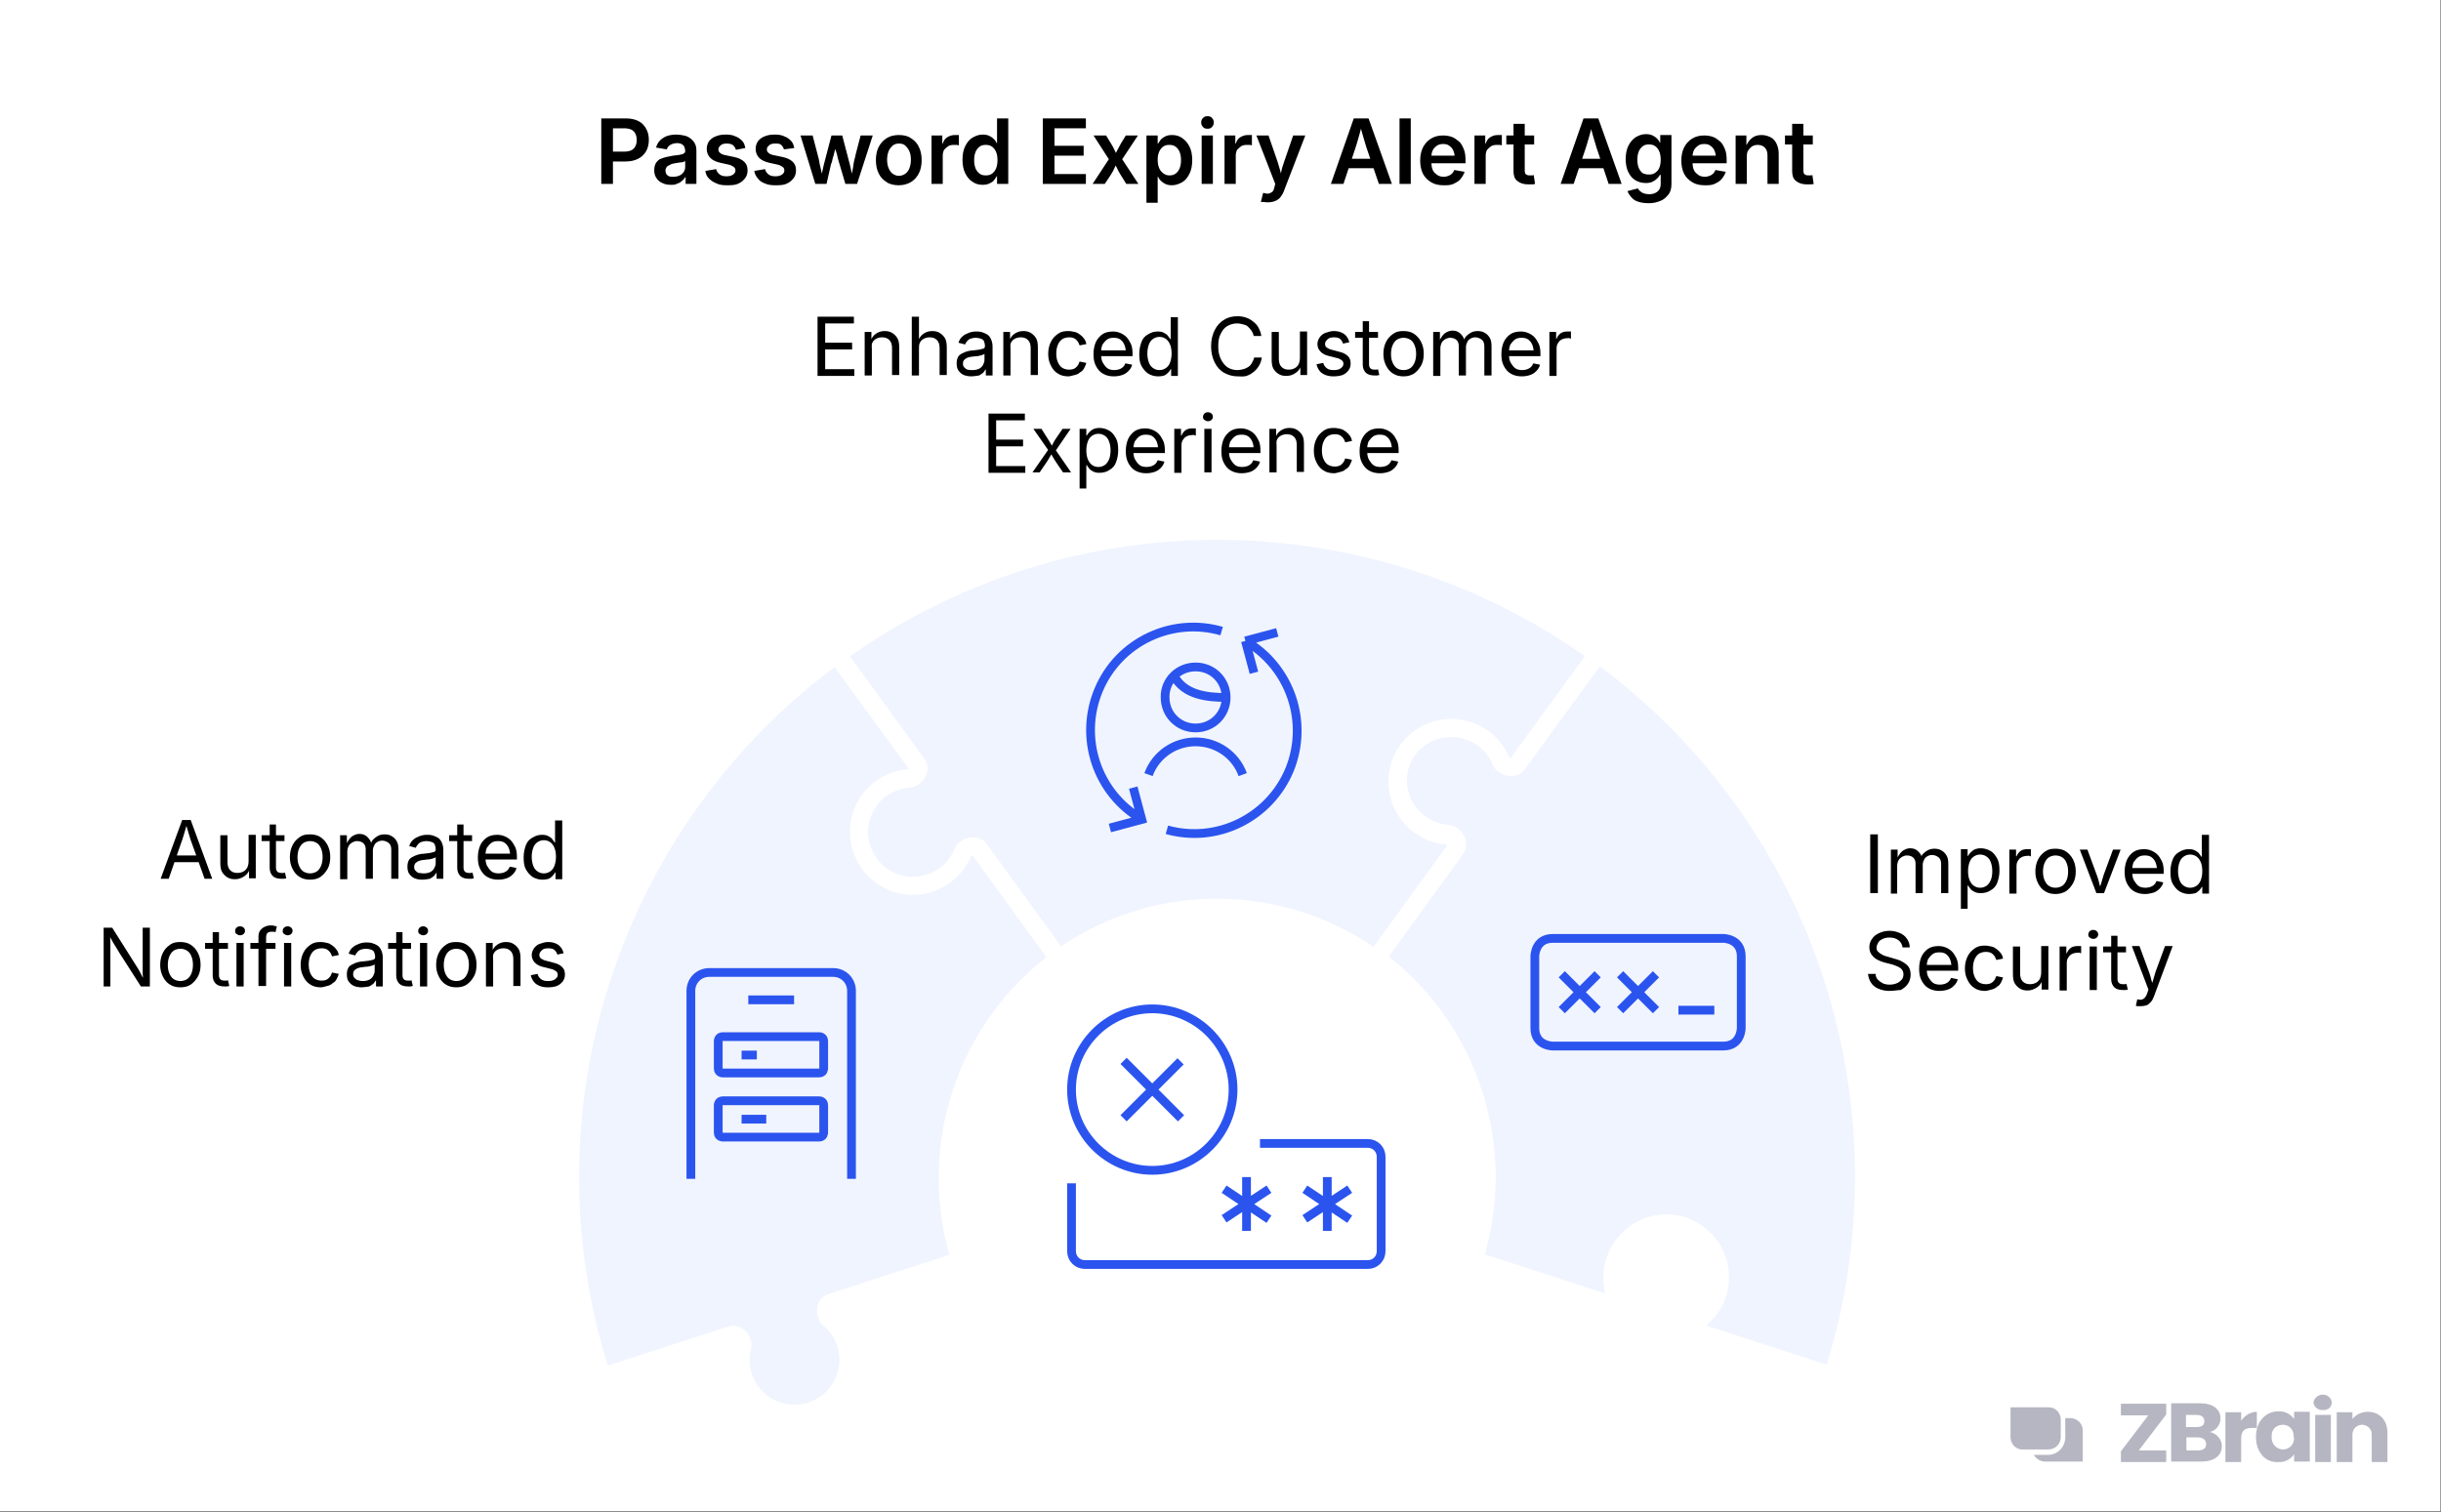<?xml version="1.0" encoding="UTF-8"?> <svg xmlns="http://www.w3.org/2000/svg" width="544" height="337" viewBox="0 0 544 337" fill="none"><rect x="0" y="0" width="544" height="337" fill="#333333" stroke="none"/><g clip-path="url(#clip0_0_155)"><path d="M565.9 -8.9H-7.3V342.1H565.9V-8.9Z" fill="white"></path><path d="M328.853 279.482C328.653 280.282 329.053 281.082 329.853 281.382L357.253 290.282C358.653 290.682 360.053 288.982 359.653 287.582C359.153 285.482 359.153 283.182 359.953 280.982C362.053 274.682 368.853 271.282 375.053 273.282C381.353 275.382 384.753 282.182 382.753 288.382C382.053 290.582 380.753 292.382 379.153 293.782C378.053 294.682 378.153 296.982 379.553 297.382L406.953 306.282C407.753 306.582 408.553 306.082 408.853 305.282C426.753 248.082 407.553 183.382 356.453 145.982C356.253 145.782 355.953 145.882 355.753 146.082L338.253 170.182C337.353 171.382 335.253 170.782 334.653 169.382C333.853 167.382 332.453 165.582 330.653 164.182C325.353 160.282 317.753 161.382 313.853 166.782C309.953 172.082 311.053 179.682 316.453 183.582C318.353 184.982 320.453 185.682 322.653 185.882C324.053 185.982 325.353 187.882 324.453 189.082L307.553 212.382C307.053 213.082 307.253 213.982 307.853 214.482C328.053 230.182 335.753 256.282 328.853 279.482Z" fill="#F0F4FE" stroke="white" stroke-width="4" stroke-miterlimit="10"></path><path d="M305.323 212.972C306.023 213.472 306.923 213.272 307.423 212.672L324.323 189.372C325.123 188.172 323.923 186.372 322.523 186.272C320.323 186.072 318.223 185.372 316.323 183.972C311.023 180.072 309.823 172.572 313.723 167.172C317.623 161.872 325.123 160.672 330.523 164.572C332.423 165.972 333.723 167.772 334.523 169.672C335.023 170.972 337.223 171.572 338.123 170.372L355.123 147.072C355.623 146.372 355.423 145.472 354.823 144.972C305.923 110.172 238.423 108.572 187.023 145.572C186.823 145.772 186.723 146.072 186.923 146.272L204.423 170.372C205.323 171.572 204.023 173.472 202.623 173.572C200.523 173.772 198.323 174.472 196.423 175.772C191.023 179.672 189.823 187.172 193.723 192.572C197.623 197.972 205.123 199.172 210.523 195.272C212.423 193.872 213.823 192.072 214.623 190.072C215.123 188.772 217.323 188.172 218.223 189.272L235.123 212.572C235.623 213.272 236.523 213.372 237.223 212.872C258.223 198.472 285.423 199.172 305.323 212.972Z" fill="#F0F4FE" stroke="white" stroke-width="4" stroke-miterlimit="10"></path><path d="M234.805 214.695C235.505 214.195 235.605 213.295 235.105 212.595L218.205 189.295C217.405 188.095 215.205 188.695 214.605 189.995C213.805 191.995 212.405 193.795 210.505 195.195C205.105 199.095 197.605 197.895 193.705 192.495C189.805 187.095 191.005 179.595 196.405 175.695C198.305 174.395 200.405 173.595 202.505 173.495C203.905 173.395 205.205 171.495 204.305 170.395L187.305 147.095C186.805 146.395 185.905 146.295 185.205 146.795C137.105 182.495 114.605 246.195 134.005 306.495C134.105 306.795 134.405 306.895 134.605 306.795L163.005 297.595C164.405 297.195 165.805 298.895 165.405 300.295C164.905 302.395 164.905 304.595 165.605 306.795C167.605 313.095 174.405 316.595 180.705 314.595C187.005 312.595 190.505 305.795 188.505 299.495C187.805 297.295 186.505 295.395 184.805 293.995C183.705 293.095 183.805 290.795 185.205 290.395L212.605 281.495C213.405 281.195 213.805 280.395 213.605 279.595C206.505 254.995 215.505 229.495 234.805 214.695Z" fill="#F0F4FE" stroke="white" stroke-width="4" stroke-miterlimit="10"></path><path d="M176.967 222.889H166.767M153.967 262.789V220.889C153.967 218.589 155.767 216.789 158.067 216.789H185.667C187.967 216.789 189.767 218.589 189.767 220.889V262.789M165.267 235.189H168.667M165.267 249.489H170.767M161.067 231.089H182.567C182.567 231.089 183.567 231.089 183.567 232.089V238.189C183.567 238.189 183.567 239.189 182.567 239.189H161.067C161.067 239.189 160.067 239.189 160.067 238.189V232.089C160.067 232.089 160.067 231.089 161.067 231.089ZM161.067 245.389H182.567C182.567 245.389 183.567 245.389 183.567 246.389V252.489C183.567 252.489 183.567 253.489 182.567 253.489H161.067C161.067 253.489 160.067 253.489 160.067 252.489V246.389C160.067 246.389 160.067 245.389 161.067 245.389Z" stroke="#2B54EF" stroke-width="1.954" stroke-miterlimit="10"></path><path d="M361.052 217.19L369.052 225.19M369.052 217.19L361.052 225.19M348.052 217.19L356.052 225.19M356.052 217.19L348.052 225.19M374.052 225.19H382.052M346.052 209.19H384.052C384.052 209.19 388.052 209.19 388.052 213.19V229.19C388.052 229.19 388.052 233.19 384.052 233.19H346.052C346.052 233.19 342.052 233.19 342.052 229.19V213.19C342.052 213.19 342.052 209.19 346.052 209.19Z" stroke="#2B54EF" stroke-width="1.954" stroke-miterlimit="10"></path><path d="M254.554 182.679C244.454 176.879 240.354 164.479 244.854 153.779C249.354 143.079 261.154 137.479 272.254 140.679M277.554 142.879C287.554 148.679 291.754 160.979 287.354 171.679C282.854 182.379 271.154 188.079 260.054 184.979M277.554 142.879L284.654 140.979M277.554 142.879L279.454 149.979M247.354 184.579L254.454 182.679L252.554 175.579M273.254 155.479C273.254 159.279 270.254 162.279 266.454 162.279C262.654 162.279 259.654 159.279 259.654 155.479C259.554 151.679 262.654 148.679 266.454 148.679C270.254 148.679 273.254 151.679 273.254 155.479ZM273.254 155.479C269.154 155.479 263.954 154.979 261.654 150.679M276.954 172.679C275.354 168.279 271.154 165.379 266.454 165.379C261.754 165.379 257.554 168.279 255.954 172.679" stroke="#2B54EF" stroke-width="1.954" stroke-miterlimit="10"></path><g opacity="0.301"><path fill-rule="evenodd" clip-rule="evenodd" d="M453.262 324.324C453.762 325.224 454.762 325.824 455.762 325.824H464.162V318.824C464.162 317.324 462.862 316.124 461.362 316.124H460.262V320.424C460.262 322.524 458.562 324.324 456.462 324.324H453.262Z" fill="#0C0E34"></path><path fill-rule="evenodd" clip-rule="evenodd" d="M448.062 313.724H456.462C457.962 313.624 459.162 314.824 459.262 316.324V320.524C459.162 322.024 457.962 323.124 456.462 323.124H450.862C449.362 323.224 448.162 322.024 448.062 320.524V313.724Z" fill="#0C0E34"></path><path d="M482.762 312.924V315.324L476.662 323.324H482.762V325.924H472.662V323.524L478.762 315.524H472.662V312.924H482.762Z" fill="#0C0E34"></path><path d="M491.662 321.924C491.662 321.024 490.962 320.424 489.762 320.424H487.262V323.324H489.862C490.962 323.324 491.662 322.924 491.662 321.924ZM491.262 316.824C491.262 315.924 490.662 315.424 489.462 315.424H487.162V318.124H489.462C490.662 318.124 491.262 317.724 491.262 316.824ZM495.162 322.324C495.162 324.524 493.462 325.824 490.462 325.824H483.862V312.824H490.262C493.162 312.824 494.862 314.124 494.862 316.224C494.862 317.624 493.862 318.924 492.462 319.224C493.962 319.524 495.162 320.824 495.162 322.324Z" fill="#0C0E34"></path><path d="M499.462 320.724V325.924H495.962V314.824H499.462V316.724C500.262 315.524 501.562 314.724 502.962 314.724V318.324H501.962C500.362 318.324 499.462 318.824 499.462 320.724Z" fill="#0C0E34"></path><path d="M502.762 320.324C502.762 316.824 504.962 314.624 507.762 314.624C509.162 314.524 510.462 315.224 511.262 316.324V314.724H514.762V325.824H511.262V324.224C510.462 325.324 509.162 326.024 507.762 325.924C504.962 326.124 502.762 323.824 502.762 320.324ZM511.162 320.324C511.262 318.924 510.362 317.724 508.962 317.624C507.562 317.524 506.362 318.424 506.262 319.824C506.262 320.024 506.262 320.124 506.262 320.324C506.162 321.724 507.162 322.924 508.562 323.124C508.662 323.124 508.662 323.124 508.762 323.124C510.162 323.124 511.262 322.024 511.262 320.624C511.262 320.524 511.162 320.424 511.162 320.324Z" fill="#0C0E34"></path><path d="M515.962 325.924V315.424H519.462V325.924H515.962ZM517.662 314.324C516.662 314.424 515.762 313.724 515.562 312.724V312.624C515.762 311.524 516.862 310.724 517.962 310.924C518.862 311.024 519.562 311.724 519.662 312.624C519.662 313.624 518.862 314.424 517.662 314.324C517.762 314.424 517.762 314.424 517.662 314.324Z" fill="#0C0E34"></path><path d="M528.562 325.924V319.924C528.662 318.724 527.762 317.724 526.562 317.624C525.362 317.524 524.362 318.424 524.262 319.624C524.262 319.724 524.262 319.824 524.262 319.924V325.924H520.762V314.824H524.262V316.324C525.062 315.324 526.362 314.724 527.662 314.724C530.262 314.724 532.062 316.524 532.062 319.424V325.924H528.562Z" fill="#0C0E34"></path></g><path d="M134 41V26.4H139.5C140.6 26.4 141.5 26.6 142.3 27C143.1 27.4 143.6 28 144 28.7C144.4 29.4 144.6 30.2 144.6 31.2C144.6 32.1 144.4 33 144 33.7C143.6 34.4 143 35 142.2 35.4C141.4 35.8 140.5 36 139.4 36H135.7V33.8H139.1C139.7 33.8 140.3 33.7 140.7 33.5C141.1 33.3 141.4 33 141.6 32.6C141.8 32.2 141.9 31.8 141.9 31.2C141.9 30.7 141.8 30.2 141.6 29.8C141.4 29.4 141.1 29.1 140.7 28.9C140.3 28.7 139.7 28.6 139.1 28.6H136.6V41H134Z" fill="black"></path><path d="M149.5 41.2C148.8 41.2 148.2 41.1 147.6 40.8C147.1 40.6 146.6 40.2 146.3 39.7C146 39.3 145.8 38.7 145.8 38C145.8 37.4 145.9 36.9 146.1 36.5C146.3 36.1 146.6 35.8 147 35.5C147.5 35.3 148 35.1 148.5 35C149 34.9 149.5 34.8 150 34.7C150.6 34.6 151.2 34.6 151.5 34.5C151.8 34.4 152.2 34.4 152.4 34.2C152.6 34.1 152.7 33.9 152.7 33.7V33.6C152.7 33.3 152.6 33 152.5 32.7C152.4 32.4 152.1 32.3 151.9 32.1C151.6 32 151.3 31.9 150.9 31.9C150.5 31.9 150.1 32 149.8 32.1C149.5 32.2 149.2 32.4 149 32.6C148.8 32.8 148.7 33 148.6 33.3L146.2 32.9C146.4 32.2 146.7 31.7 147.1 31.3C147.5 30.9 148.1 30.5 148.7 30.3C149.3 30.1 150 30 150.8 30C151.3 30 151.9 30.1 152.4 30.2C152.9 30.3 153.4 30.5 153.8 30.8C154.2 31.1 154.6 31.5 154.8 31.9C155.1 32.4 155.2 32.9 155.2 33.6V41H152.8V39.5H152.7C152.5 39.8 152.3 40.1 152 40.3C151.7 40.6 151.4 40.8 151 40.9C150.5 41.2 150.1 41.2 149.5 41.2ZM150.1 39.4C150.6 39.4 151.1 39.3 151.5 39.1C151.9 38.9 152.2 38.6 152.4 38.3C152.6 38 152.7 37.6 152.7 37.2V35.9C152.6 36 152.5 36 152.3 36.1C152.1 36.2 151.9 36.2 151.7 36.2C151.5 36.2 151.2 36.3 151 36.3C150.8 36.3 150.6 36.4 150.4 36.4C150 36.5 149.7 36.5 149.4 36.7C149.1 36.9 148.7 37 148.6 37.2C148.5 37.4 148.3 37.6 148.3 38C148.3 38.3 148.4 38.6 148.5 38.8C148.6 39 148.9 39.2 149.1 39.3C149.3 39.4 149.8 39.4 150.1 39.4Z" fill="black"></path><path d="M161.9 41.3C161.1 41.3 160.3 41.2 159.7 40.9C159 40.6 158.5 40.3 158 39.8C157.5 39.3 157.3 38.8 157.2 38.1L159.6 37.7C159.7 38.2 160 38.6 160.4 38.9C160.8 39.2 161.3 39.3 161.9 39.3C162.5 39.3 163 39.2 163.4 38.9C163.8 38.6 163.9 38.3 163.9 38C163.9 37.7 163.8 37.4 163.5 37.2C163.2 37 162.9 36.8 162.4 36.7L160.6 36.3C159.6 36.1 158.8 35.7 158.3 35.2C157.8 34.7 157.5 34 157.5 33.2C157.5 32.5 157.7 32 158 31.5C158.4 31 158.9 30.6 159.5 30.4C160.2 30.1 160.9 30 161.8 30C162.6 30 163.3 30.1 163.9 30.4C164.5 30.6 165 31 165.4 31.4C165.8 31.8 166 32.4 166.1 33L164 33.4C163.9 33 163.7 32.7 163.4 32.4C163.1 32.1 162.5 32 161.9 32C161.4 32 160.9 32.1 160.6 32.4C160.3 32.7 160.1 32.9 160.1 33.3C160.1 33.6 160.2 33.9 160.5 34.1C160.7 34.3 161.1 34.5 161.7 34.6L163.6 35C164.6 35.2 165.4 35.6 165.9 36.1C166.4 36.6 166.6 37.2 166.6 38C166.6 38.7 166.4 39.3 166 39.8C165.6 40.3 165.1 40.7 164.4 41C163.7 41.3 162.8 41.3 161.9 41.3Z" fill="black"></path><path d="M172.7 41.3C171.9 41.3 171.1 41.2 170.5 40.9C169.8 40.7 169.3 40.3 168.9 39.8C168.5 39.3 168.2 38.8 168.1 38.1L170.5 37.7C170.6 38.2 170.9 38.6 171.3 38.9C171.7 39.2 172.2 39.3 172.8 39.3C173.4 39.3 173.9 39.2 174.3 38.9C174.7 38.6 174.8 38.3 174.8 38C174.8 37.7 174.7 37.4 174.4 37.2C174.1 37 173.8 36.8 173.3 36.7L171.5 36.3C170.5 36.1 169.7 35.7 169.2 35.2C168.7 34.7 168.4 34 168.4 33.2C168.4 32.5 168.6 32 168.9 31.5C169.3 31 169.8 30.6 170.4 30.4C171.1 30.1 171.8 30 172.7 30C173.5 30 174.2 30.1 174.8 30.4C175.4 30.6 175.9 31 176.3 31.4C176.7 31.8 176.9 32.4 177 33L174.7 33.3C174.6 32.9 174.4 32.6 174.1 32.3C173.8 32 173.3 32 172.7 32C172.2 32 171.7 32.1 171.4 32.4C171.1 32.7 170.9 32.9 170.9 33.3C170.9 33.6 171 33.9 171.3 34.1C171.5 34.3 171.9 34.5 172.5 34.6L174.4 35C175.4 35.2 176.2 35.6 176.7 36.1C177.2 36.6 177.4 37.2 177.4 38C177.4 38.7 177.2 39.3 176.8 39.8C176.4 40.3 175.9 40.7 175.2 41C174.5 41.3 173.6 41.3 172.7 41.3Z" fill="black"></path><path d="M181.7 41L178.4 30.2H181.1L182.2 34.4C182.4 35.1 182.6 35.9 182.7 36.7C182.9 37.5 183.1 38.4 183.3 39.4H183C183.2 38.5 183.4 37.6 183.6 36.7C183.8 35.9 184 35.1 184.2 34.4L185.3 30.2H187.7L188.8 34.4C189 35.1 189.2 35.9 189.4 36.7C189.6 37.5 189.8 38.4 190 39.4H189.7C189.9 38.4 190.1 37.6 190.2 36.7C190.3 35.8 190.6 35.1 190.7 34.4L191.8 30.2H194.5L191 41H188.4L187.1 36.6C187 36.2 186.8 35.7 186.7 35.2C186.6 34.7 186.5 34.2 186.3 33.7C186.1 33.2 186.1 32.7 185.9 32.2H186.4C186.3 32.7 186.2 33.2 186 33.7C185.9 34.2 185.8 34.7 185.6 35.2C185.5 35.7 185.4 36.2 185.2 36.6L184.2 41H181.7Z" fill="black"></path><path d="M200.3 41.3C199.3 41.3 198.3 41.1 197.6 40.6C196.8 40.1 196.2 39.5 195.8 38.6C195.4 37.8 195.2 36.8 195.2 35.7C195.2 34.6 195.4 33.6 195.8 32.8C196.2 32 196.8 31.3 197.6 30.8C198.4 30.3 199.3 30.1 200.3 30.1C201.4 30.1 202.3 30.3 203 30.8C203.8 31.3 204.4 31.9 204.8 32.8C205.2 33.6 205.4 34.6 205.4 35.7C205.4 36.8 205.2 37.8 204.8 38.6C204.4 39.4 203.8 40.1 203 40.6C202.3 41 201.4 41.3 200.3 41.3ZM200.3 39.2C200.9 39.2 201.4 39 201.8 38.7C202.2 38.4 202.5 38 202.7 37.4C202.9 36.9 203 36.3 203 35.6C203 34.9 202.9 34.3 202.7 33.8C202.5 33.3 202.2 32.9 201.8 32.5C201.4 32.1 200.9 32 200.3 32C199.7 32 199.2 32.2 198.9 32.5C198.6 32.8 198.2 33.2 198 33.8C197.8 34.4 197.7 34.9 197.7 35.6C197.7 36.3 197.8 36.9 198 37.4C198.2 37.9 198.5 38.4 198.9 38.7C199.3 39 199.8 39.2 200.3 39.2Z" fill="black"></path><path d="M207.6 41V30.2H210V32H210.1C210.3 31.4 210.6 30.9 211.1 30.6C211.6 30.3 212.1 30.1 212.8 30.1C213 30.1 213.1 30.1 213.3 30.1C213.5 30.1 213.6 30.1 213.7 30.1V32.4C213.6 32.4 213.4 32.3 213.2 32.3C213 32.3 212.7 32.3 212.5 32.3C212.1 32.3 211.6 32.4 211.3 32.6C211 32.8 210.7 33.1 210.4 33.4C210.2 33.8 210.1 34.2 210.1 34.7V41H207.6Z" fill="black"></path><path d="M219 41.2C218.1 41.2 217.4 41 216.7 40.5C216 40.1 215.5 39.4 215.1 38.6C214.7 37.8 214.5 36.8 214.5 35.6C214.5 34.4 214.7 33.4 215.1 32.6C215.5 31.8 216 31.1 216.7 30.7C217.4 30.3 218.1 30 219 30C219.6 30 220.1 30.1 220.5 30.3C220.9 30.5 221.2 30.7 221.5 31C221.8 31.3 222 31.6 222.1 31.9H222.2V26.4H224.7V41H222.2V39.3H222.1C222 39.6 221.7 39.9 221.5 40.2C221.3 40.5 220.9 40.7 220.5 40.9C220.1 41.1 219.6 41.2 219 41.2ZM219.7 39.1C220.3 39.1 220.7 39 221.1 38.7C221.5 38.4 221.8 38 222 37.5C222.2 37 222.3 36.4 222.3 35.7C222.3 35 222.2 34.4 222 33.9C221.8 33.4 221.5 33 221.1 32.7C220.7 32.4 220.2 32.3 219.7 32.3C219.1 32.3 218.7 32.4 218.3 32.7C217.9 33 217.6 33.4 217.4 33.9C217.2 34.4 217.1 35 217.1 35.7C217.1 36.4 217.2 37 217.4 37.5C217.6 38 217.9 38.4 218.3 38.7C218.7 39 219.1 39.1 219.7 39.1Z" fill="black"></path><path d="M232.4 41V26.4H242V28.6H235V32.5H241.5V34.7H235V38.8H242V41H232.4Z" fill="black"></path><path d="M243.5 41L247.7 34.6V36.4L243.7 30.2H246.5L247.6 32C247.9 32.5 248.2 33 248.4 33.5C248.6 34 248.9 34.5 249.2 35H248.2C248.5 34.5 248.7 34 249 33.5C249.3 33 249.5 32.5 249.8 32L250.9 30.2H253.6L249.5 36.4V34.6L253.7 41H251L249.7 38.9C249.4 38.4 249.1 37.9 248.9 37.4C248.6 36.9 248.4 36.4 248.1 36H249.1C248.8 36.5 248.6 36.9 248.4 37.4C248.2 37.9 247.9 38.4 247.6 38.9L246.2 41H243.5Z" fill="black"></path><path d="M255.5 45.1V30.2H258V32H258.1C258.3 31.7 258.5 31.4 258.7 31.1C259 30.8 259.3 30.6 259.7 30.4C260.1 30.2 260.6 30.1 261.2 30.1C262.1 30.1 262.8 30.3 263.5 30.8C264.2 31.3 264.7 31.9 265.1 32.7C265.5 33.5 265.7 34.5 265.7 35.7C265.7 36.9 265.5 37.9 265.1 38.7C264.7 39.5 264.2 40.2 263.5 40.6C262.8 41 262 41.3 261.2 41.3C260.6 41.3 260.1 41.2 259.7 41C259.3 40.8 259 40.6 258.7 40.3C258.4 40 258.2 39.7 258.1 39.4H258V45.2H255.5V45.1ZM260.6 39.1C261.2 39.1 261.6 39 262 38.7C262.4 38.4 262.7 38 262.9 37.5C263.1 37 263.2 36.4 263.2 35.7C263.2 35 263.1 34.4 262.9 33.9C262.7 33.4 262.4 33 262 32.7C261.6 32.4 261.1 32.3 260.6 32.3C260 32.3 259.6 32.4 259.2 32.7C258.8 33 258.5 33.4 258.3 33.9C258.1 34.4 258 34.9 258 35.6C258 36.3 258.1 36.9 258.3 37.4C258.5 37.9 258.8 38.3 259.2 38.6C259.6 38.9 260 39.1 260.6 39.1Z" fill="black"></path><path d="M269.1 28.7C268.7 28.7 268.3 28.6 268.1 28.3C267.8 28 267.7 27.7 267.7 27.3C267.7 26.9 267.8 26.6 268.1 26.3C268.4 26 268.7 25.9 269.1 25.9C269.5 25.9 269.9 26 270.1 26.3C270.4 26.6 270.5 26.9 270.5 27.3C270.5 27.7 270.4 28 270.1 28.3C269.9 28.6 269.5 28.7 269.1 28.7ZM267.8 41V30.2H270.3V41H267.8Z" fill="black"></path><path d="M272.9 41V30.2H275.3V32H275.4C275.6 31.4 275.9 30.9 276.4 30.6C276.9 30.3 277.4 30.1 278.1 30.1C278.3 30.1 278.4 30.1 278.6 30.1C278.8 30.1 278.9 30.1 279 30.1V32.4C278.9 32.4 278.7 32.3 278.5 32.3C278.3 32.3 278 32.3 277.8 32.3C277.4 32.3 276.9 32.4 276.6 32.6C276.3 32.8 276 33.1 275.7 33.4C275.5 33.8 275.4 34.2 275.4 34.7V41H272.9Z" fill="black"></path><path d="M281 45L281.5 43L282 43.1C282.3 43.2 282.7 43.2 282.9 43.1C283.2 43 283.4 42.9 283.6 42.7C283.8 42.5 283.9 42.2 284 41.8L284.2 41L280 30.2H282.7L284.7 36C284.9 36.7 285.1 37.3 285.3 38C285.5 38.7 285.6 39.4 285.8 40H285.1C285.3 39.3 285.5 38.6 285.6 38C285.7 37.4 286 36.7 286.2 36L288.2 30.2H290.9L286.2 42.4C286 43 285.7 43.5 285.4 43.9C285.1 44.3 284.7 44.6 284.2 44.8C283.7 45 283.2 45.1 282.6 45.1C282.3 45.1 281.9 45.1 281.6 45C281.4 45.1 281.1 45 281 45Z" fill="black"></path><path d="M296.6 41L301.7 26.4H305L310.2 41H307.3L304.7 33.4C304.4 32.6 304.2 31.7 303.9 30.8C303.6 29.8 303.3 28.7 303 27.5H303.6C303.3 28.8 303 29.9 302.7 30.9C302.4 31.9 302.2 32.7 301.9 33.5L299.4 41H296.6ZM299.6 37.5V35.4H307.2V37.5H299.6Z" fill="black"></path><path d="M314.4 26.5V41H311.9V26.4H314.4V26.5Z" fill="black"></path><path d="M321.7 41.3C320.6 41.3 319.7 41.1 318.9 40.6C318.1 40.1 317.5 39.5 317.1 38.7C316.7 37.9 316.5 36.9 316.5 35.8C316.5 34.7 316.7 33.7 317.1 32.9C317.5 32.1 318.1 31.4 318.9 30.9C319.7 30.4 320.6 30.2 321.6 30.2C322.3 30.2 322.9 30.3 323.5 30.5C324.1 30.7 324.6 31.1 325.1 31.5C325.6 31.9 325.9 32.5 326.2 33.2C326.5 33.9 326.6 34.7 326.6 35.6V36.4H317.7V34.7H325.4L324.2 35.2C324.2 34.6 324.1 34.1 323.9 33.6C323.7 33.1 323.4 32.8 323 32.5C322.6 32.2 322.2 32.1 321.6 32.1C321.1 32.1 320.6 32.2 320.2 32.5C319.8 32.8 319.5 33.1 319.3 33.5C319.1 33.9 319 34.4 319 35V36.2C319 36.9 319.1 37.4 319.3 37.9C319.5 38.4 319.9 38.7 320.3 39C320.7 39.3 321.2 39.4 321.8 39.4C322.2 39.4 322.5 39.3 322.8 39.2C323.1 39.1 323.4 38.9 323.6 38.7C323.8 38.5 324 38.2 324.1 37.9L326.4 38.3C326.2 38.9 325.9 39.4 325.5 39.9C325.1 40.4 324.5 40.7 323.9 41C323.3 41.3 322.5 41.3 321.7 41.3Z" fill="black"></path><path d="M328.6 41V30.2H331V32H331.1C331.3 31.4 331.6 30.9 332.1 30.6C332.6 30.3 333.1 30.1 333.8 30.1C334 30.1 334.1 30.1 334.3 30.1C334.5 30.1 334.6 30.1 334.7 30.1V32.4C334.6 32.4 334.4 32.3 334.2 32.3C334 32.3 333.7 32.3 333.5 32.3C333.1 32.3 332.6 32.4 332.3 32.6C332 32.8 331.7 33.1 331.4 33.4C331.2 33.8 331.1 34.2 331.1 34.7V41H328.6Z" fill="black"></path><path d="M341.9 30.2V32.2H335.7V30.2H341.9ZM337.3 27.6H339.8V38C339.8 38.4 339.9 38.7 340 38.8C340.1 38.9 340.4 39.1 340.8 39.1C340.9 39.1 341.1 39.1 341.3 39.1C341.5 39.1 341.7 39.1 341.8 39L342.1 41C341.8 41.1 341.6 41.1 341.3 41.1C341 41.1 340.7 41.1 340.5 41.1C339.5 41.1 338.7 40.8 338.1 40.3C337.5 39.8 337.3 39.1 337.3 38.1V27.6Z" fill="black"></path><path d="M347.8 41L352.9 26.4H356.2L361.4 41H358.5L356 33.5C355.7 32.7 355.5 31.8 355.2 30.9C354.9 29.9 354.6 28.8 354.3 27.6H354.9C354.6 28.9 354.3 30 354 31C353.7 32 353.5 32.8 353.2 33.6L350.7 41H347.8ZM350.8 37.5V35.4H358.4V37.5H350.8Z" fill="black"></path><path d="M367.5 45.3C366.6 45.3 365.8 45.2 365.2 45C364.5 44.8 364 44.5 363.6 44C363.2 43.6 362.9 43.1 362.7 42.6L365 42C365.1 42.2 365.3 42.4 365.5 42.6C365.7 42.8 366 43 366.3 43.1C366.6 43.2 367.1 43.3 367.5 43.3C368.3 43.3 368.9 43.1 369.4 42.7C369.9 42.3 370.1 41.7 370.1 41V39H369.9C369.8 39.3 369.5 39.6 369.3 39.8C369 40.1 368.7 40.3 368.3 40.5C367.9 40.7 367.4 40.8 366.8 40.8C365.9 40.8 365.2 40.6 364.5 40.2C363.8 39.8 363.3 39.2 362.9 38.4C362.5 37.6 362.3 36.6 362.3 35.5C362.3 34.3 362.5 33.3 362.9 32.5C363.3 31.7 363.8 31.1 364.5 30.6C365.2 30.2 365.9 29.9 366.8 29.9C367.4 29.9 367.9 30 368.3 30.2C368.7 30.4 369 30.6 369.3 30.9C369.6 31.2 369.8 31.5 369.9 31.8H370V30.1H372.5V41C372.5 42 372.3 42.8 371.8 43.4C371.3 44 370.8 44.5 370 44.8C369.2 45.1 368.5 45.3 367.5 45.3ZM367.5 38.9C368.1 38.9 368.5 38.8 368.9 38.5C369.3 38.2 369.6 37.9 369.8 37.4C370 36.9 370.1 36.3 370.1 35.6C370.1 34.9 370 34.3 369.8 33.8C369.6 33.3 369.3 32.9 368.9 32.6C368.5 32.3 368 32.2 367.5 32.2C366.9 32.2 366.5 32.3 366.1 32.6C365.7 32.9 365.4 33.3 365.2 33.8C365 34.3 364.9 34.9 364.9 35.6C364.9 36.3 365 36.9 365.2 37.4C365.4 37.9 365.7 38.3 366.1 38.6C366.5 38.8 366.9 38.9 367.5 38.9Z" fill="black"></path><path d="M379.9 41.3C378.8 41.3 377.9 41.1 377.1 40.6C376.3 40.1 375.7 39.5 375.3 38.7C374.9 37.9 374.7 36.9 374.7 35.8C374.7 34.7 374.9 33.7 375.3 32.9C375.7 32.1 376.3 31.4 377.1 30.9C377.9 30.4 378.8 30.2 379.8 30.2C380.5 30.2 381.1 30.3 381.7 30.5C382.3 30.7 382.8 31.1 383.3 31.5C383.8 31.9 384.1 32.5 384.4 33.2C384.7 33.9 384.8 34.7 384.8 35.6V36.4H375.9V34.7H383.6L382.4 35.2C382.4 34.6 382.3 34.1 382.1 33.6C381.9 33.1 381.6 32.8 381.2 32.5C380.8 32.2 380.4 32.1 379.8 32.1C379.3 32.1 378.8 32.2 378.4 32.5C378 32.8 377.7 33.1 377.5 33.5C377.3 33.9 377.2 34.4 377.2 35V36.2C377.2 36.9 377.3 37.4 377.5 37.9C377.7 38.4 378.1 38.7 378.5 39C378.9 39.3 379.4 39.4 380 39.4C380.4 39.4 380.7 39.3 381 39.2C381.3 39.1 381.6 38.9 381.8 38.7C382 38.5 382.2 38.2 382.3 37.9L384.6 38.3C384.4 38.9 384.1 39.4 383.7 39.9C383.3 40.4 382.7 40.7 382.1 41C381.5 41.3 380.7 41.3 379.9 41.3Z" fill="black"></path><path d="M389.3 34.8V41H386.8V30.2H389.2V32.9H389C389.3 32 389.8 31.3 390.4 30.8C391 30.3 391.7 30.1 392.6 30.1C393.3 30.1 394 30.3 394.6 30.6C395.2 30.9 395.6 31.4 395.9 32C396.2 32.6 396.4 33.4 396.4 34.2V41H393.9V34.6C393.9 33.9 393.7 33.3 393.3 32.9C392.9 32.5 392.4 32.3 391.7 32.3C391.3 32.3 390.9 32.4 390.5 32.6C390.2 32.8 389.9 33.1 389.7 33.4C389.4 33.8 389.3 34.2 389.3 34.8Z" fill="black"></path><path d="M404 30.2V32.2H397.8V30.2H404ZM399.4 27.6H401.9V38C401.9 38.4 402 38.7 402.1 38.8C402.2 38.9 402.5 39.1 402.9 39.1C403 39.1 403.2 39.1 403.4 39.1C403.6 39.1 403.8 39.1 403.9 39L404.2 41C403.9 41.1 403.7 41.1 403.4 41.1C403.1 41.1 402.8 41.1 402.6 41.1C401.6 41.1 400.8 40.8 400.2 40.3C399.6 39.8 399.4 39.1 399.4 38.1V27.6Z" fill="black"></path><path d="M418.5 186V199.1H416.8V186H418.5Z" fill="black"></path><path d="M421.4 199.1V189.4H422.9V191.5H422.8C422.9 191 423.2 190.6 423.5 190.2C423.8 189.8 424.1 189.6 424.5 189.4C424.9 189.2 425.3 189.1 425.7 189.1C426.4 189.1 427 189.3 427.5 189.8C428 190.3 428.3 190.8 428.4 191.5H428C428.1 191 428.3 190.6 428.6 190.3C428.9 190 429.3 189.7 429.7 189.5C430.1 189.3 430.6 189.2 431.1 189.2C431.7 189.2 432.2 189.3 432.7 189.6C433.2 189.9 433.5 190.2 433.8 190.7C434.1 191.2 434.2 191.8 434.2 192.6V199.1H432.6V192.6C432.6 191.9 432.4 191.4 432 191.1C431.6 190.8 431.1 190.6 430.6 190.6C430.2 190.6 429.8 190.7 429.5 190.9C429.2 191.1 428.9 191.3 428.8 191.7C428.6 192 428.5 192.4 428.5 192.8V199.1H426.9V192.5C426.9 191.9 426.7 191.5 426.4 191.2C426.1 190.9 425.6 190.7 425 190.7C424.6 190.7 424.3 190.8 423.9 191C423.6 191.2 423.3 191.4 423.1 191.8C422.9 192.2 422.8 192.6 422.8 193.1V199.2H421.4V199.1Z" fill="black"></path><path d="M437 202.7V189.3H438.5V190.8H438.6C438.7 190.6 438.9 190.3 439.1 190.1C439.3 189.9 439.6 189.6 440 189.4C440.4 189.2 440.9 189.1 441.4 189.1C442.2 189.1 442.9 189.3 443.6 189.7C444.3 190.1 444.7 190.7 445.1 191.4C445.5 192.1 445.6 193 445.6 194.1C445.6 195.1 445.4 196 445.1 196.8C444.8 197.6 444.3 198.1 443.6 198.5C443 198.9 442.3 199.1 441.4 199.1C440.8 199.1 440.4 199 440 198.8C439.6 198.6 439.3 198.4 439.1 198.1C438.9 197.8 438.7 197.6 438.6 197.4H438.5V202.6H437V202.7ZM441.3 197.9C441.9 197.9 442.4 197.7 442.8 197.4C443.2 197.1 443.5 196.6 443.7 196.1C443.9 195.6 444 194.9 444 194.2C444 193.5 443.9 192.9 443.7 192.3C443.5 191.7 443.2 191.3 442.8 191C442.4 190.7 441.9 190.5 441.3 190.5C440.7 190.5 440.2 190.7 439.8 191C439.4 191.3 439.1 191.7 438.9 192.3C438.7 192.9 438.6 193.5 438.6 194.2C438.6 194.9 438.7 195.6 438.9 196.1C439.1 196.6 439.4 197.1 439.8 197.4C440.2 197.7 440.7 197.9 441.3 197.9Z" fill="black"></path><path d="M447.8 199.1V189.4H449.3V190.9H449.4C449.6 190.4 449.9 190 450.3 189.7C450.7 189.4 451.3 189.3 451.8 189.3C451.9 189.3 452.1 189.3 452.2 189.3C452.3 189.3 452.5 189.3 452.6 189.3V190.9C452.6 190.9 452.4 190.9 452.3 190.8C452.2 190.7 451.9 190.8 451.7 190.8C451.3 190.8 450.9 190.9 450.5 191.1C450.1 191.3 449.9 191.6 449.7 191.9C449.5 192.2 449.4 192.6 449.4 193.1V199.2H447.8V199.1Z" fill="black"></path><path d="M458.1 199.3C457.2 199.3 456.4 199.1 455.8 198.7C455.1 198.3 454.6 197.7 454.2 196.9C453.8 196.1 453.6 195.3 453.6 194.3C453.6 193.3 453.8 192.4 454.2 191.6C454.6 190.8 455.1 190.3 455.8 189.8C456.5 189.3 457.2 189.2 458.1 189.2C459 189.2 459.8 189.4 460.4 189.8C461 190.2 461.6 190.8 462 191.6C462.4 192.4 462.6 193.2 462.6 194.3C462.6 195.3 462.4 196.2 462 196.9C461.6 197.6 461.1 198.2 460.4 198.7C459.7 199.1 458.9 199.3 458.1 199.3ZM458.1 197.9C458.7 197.9 459.3 197.7 459.7 197.4C460.1 197.1 460.4 196.6 460.6 196.1C460.8 195.6 460.9 194.9 460.9 194.3C460.9 193.6 460.8 193 460.6 192.5C460.4 191.9 460.1 191.5 459.7 191.2C459.3 190.9 458.7 190.7 458.1 190.7C457.5 190.7 456.9 190.9 456.5 191.2C456.1 191.5 455.8 192 455.6 192.5C455.4 193 455.3 193.7 455.3 194.3C455.3 195 455.4 195.6 455.6 196.1C455.8 196.6 456.1 197.1 456.5 197.4C456.9 197.7 457.4 197.9 458.1 197.9Z" fill="black"></path><path d="M467.2 199.1L463.5 189.4H465.2L467.3 195.1C467.5 195.7 467.7 196.2 467.8 196.8C468 197.4 468.1 197.9 468.3 198.4H467.8C468 197.9 468.1 197.3 468.3 196.8C468.5 196.2 468.6 195.7 468.8 195.1L470.9 189.4H472.6L468.9 199.1H467.2Z" fill="black"></path><path d="M478 199.3C477.1 199.3 476.3 199.1 475.6 198.7C474.9 198.3 474.4 197.7 474 196.9C473.6 196.1 473.5 195.3 473.5 194.3C473.5 193.3 473.7 192.4 474 191.7C474.3 191 474.9 190.3 475.5 189.9C476.1 189.5 476.9 189.3 477.8 189.3C478.4 189.3 478.9 189.4 479.4 189.6C479.9 189.8 480.4 190.1 480.8 190.5C481.2 190.9 481.5 191.4 481.8 192C482.1 192.6 482.2 193.4 482.2 194.2V194.8H474.6V193.5H481.4L480.7 194C480.7 193.4 480.6 192.8 480.4 192.3C480.2 191.8 479.9 191.4 479.5 191.1C479.1 190.8 478.6 190.7 478 190.7C477.4 190.7 476.9 190.8 476.5 191.1C476.1 191.4 475.8 191.8 475.5 192.2C475.3 192.7 475.2 193.2 475.2 193.7V194.5C475.2 195.2 475.3 195.8 475.6 196.3C475.9 196.8 476.2 197.2 476.6 197.5C477 197.8 477.6 197.9 478.2 197.9C478.6 197.9 479 197.8 479.3 197.7C479.6 197.6 479.9 197.4 480.1 197.2C480.3 197 480.5 196.7 480.6 196.4L482.1 196.7C482 197.2 481.7 197.7 481.3 198.1C480.9 198.5 480.5 198.8 479.9 199C479.2 199.2 478.6 199.3 478 199.3Z" fill="black"></path><path d="M487.9 199.3C487.1 199.3 486.4 199.1 485.7 198.7C485.1 198.3 484.6 197.7 484.2 197C483.8 196.3 483.7 195.4 483.7 194.3C483.7 193.3 483.9 192.4 484.2 191.6C484.5 190.8 485 190.3 485.7 189.9C486.4 189.5 487 189.3 487.8 189.3C488.4 189.3 488.9 189.4 489.2 189.6C489.6 189.8 489.9 190 490.1 190.3C490.3 190.6 490.5 190.8 490.6 191H490.7V186.1H492.3V199.2H490.8V197.7H490.7C490.6 197.9 490.4 198.2 490.2 198.4C490 198.6 489.7 198.9 489.3 199.1C488.9 199.2 488.4 199.3 487.9 199.3ZM488.1 197.9C488.7 197.9 489.2 197.7 489.6 197.4C490 197.1 490.3 196.7 490.5 196.1C490.7 195.5 490.8 194.9 490.8 194.2C490.8 193.5 490.7 192.8 490.5 192.3C490.3 191.8 490 191.3 489.6 191C489.2 190.7 488.7 190.5 488.1 190.5C487.5 190.5 487 190.7 486.6 191C486.2 191.3 485.9 191.7 485.7 192.3C485.5 192.9 485.4 193.5 485.4 194.2C485.4 194.9 485.5 195.5 485.7 196.1C485.9 196.7 486.2 197.1 486.6 197.4C487 197.7 487.5 197.9 488.1 197.9Z" fill="black"></path><path d="M421.1 220.9C420.1 220.9 419.3 220.7 418.6 220.4C417.9 220.1 417.3 219.6 417 219.1C416.6 218.5 416.4 217.9 416.3 217.1H418C418 217.6 418.2 218.1 418.5 218.4C418.8 218.7 419.2 219 419.6 219.2C420 219.4 420.6 219.5 421.1 219.5C421.7 219.5 422.2 219.4 422.7 219.2C423.2 219 423.5 218.7 423.8 218.4C424.1 218.1 424.2 217.6 424.2 217.2C424.2 216.8 424.1 216.5 423.9 216.2C423.7 215.9 423.4 215.7 423 215.5C422.6 215.3 422.2 215.2 421.7 215L420.1 214.6C419 214.3 418.1 213.9 417.5 213.3C416.9 212.7 416.6 212 416.6 211.2C416.6 210.5 416.8 209.8 417.2 209.3C417.6 208.7 418.1 208.3 418.8 208C419.5 207.7 420.2 207.5 421.1 207.5C422 207.5 422.7 207.7 423.4 208C424.1 208.3 424.6 208.7 425 209.3C425.4 209.9 425.6 210.5 425.6 211.2H424C423.9 210.5 423.6 210 423.1 209.6C422.6 209.2 421.9 209 421.1 209C420.5 209 420 209.1 419.6 209.3C419.2 209.5 418.8 209.7 418.6 210.1C418.4 210.5 418.2 210.8 418.2 211.2C418.2 211.6 418.3 212 418.6 212.2C418.9 212.5 419.2 212.7 419.6 212.9C420 213.1 420.4 213.2 420.8 213.3L422.1 213.7C422.5 213.8 422.9 213.9 423.4 214.1C423.8 214.3 424.2 214.5 424.6 214.8C425 215.1 425.3 215.4 425.5 215.8C425.7 216.2 425.8 216.7 425.8 217.3C425.8 218 425.6 218.7 425.2 219.3C424.8 219.9 424.3 220.3 423.6 220.7C422.9 220.7 422.1 220.9 421.1 220.9Z" fill="black"></path><path d="M432.2 220.9C431.3 220.9 430.5 220.7 429.8 220.3C429.1 219.9 428.6 219.3 428.2 218.5C427.8 217.7 427.7 216.9 427.7 215.9C427.7 214.9 427.9 214 428.2 213.3C428.5 212.6 429.1 211.9 429.7 211.5C430.3 211.1 431.1 210.9 432 210.9C432.6 210.9 433.1 211 433.6 211.2C434.1 211.4 434.6 211.7 435 212.1C435.4 212.5 435.7 213 436 213.6C436.3 214.2 436.4 215 436.4 215.8V216.4H428.8V215.1H435.6L434.9 215.6C434.9 215 434.8 214.4 434.6 213.9C434.4 213.4 434.1 213 433.7 212.7C433.3 212.4 432.8 212.3 432.2 212.3C431.6 212.3 431.1 212.4 430.7 212.7C430.3 213 430 213.4 429.7 213.8C429.5 214.3 429.4 214.8 429.4 215.3V216.1C429.4 216.8 429.5 217.4 429.8 217.9C430.1 218.4 430.4 218.8 430.8 219.1C431.2 219.4 431.8 219.5 432.4 219.5C432.8 219.5 433.2 219.4 433.5 219.3C433.8 219.2 434.1 219 434.3 218.8C434.5 218.6 434.7 218.3 434.8 218L436.3 218.3C436.2 218.8 435.9 219.3 435.5 219.7C435.1 220.1 434.7 220.4 434.1 220.6C433.5 220.8 432.8 220.9 432.2 220.9Z" fill="black"></path><path d="M442.4 220.9C441.5 220.9 440.7 220.7 440.1 220.3C439.4 219.9 438.9 219.3 438.5 218.5C438.1 217.7 437.9 216.9 437.9 215.9C437.9 214.9 438.1 214 438.5 213.2C438.9 212.4 439.4 211.9 440.1 211.4C440.8 210.9 441.5 210.8 442.4 210.8C442.9 210.8 443.3 210.9 443.8 211C444.3 211.1 444.6 211.3 445 211.6C445.4 211.9 445.6 212.1 445.9 212.5C446.2 212.9 446.3 213.2 446.4 213.7L444.9 214C444.8 213.7 444.7 213.5 444.6 213.3C444.5 213.1 444.3 212.9 444.1 212.7C443.9 212.5 443.7 212.4 443.4 212.3C443.1 212.2 442.8 212.2 442.5 212.2C441.9 212.2 441.3 212.4 440.9 212.7C440.5 213 440.2 213.5 440 214C439.8 214.5 439.7 215.2 439.7 215.8C439.7 216.5 439.8 217.1 440 217.6C440.2 218.1 440.5 218.6 440.9 218.9C441.3 219.2 441.9 219.4 442.5 219.4C442.8 219.4 443.1 219.4 443.4 219.3C443.7 219.2 443.9 219.1 444.1 218.9C444.3 218.7 444.5 218.5 444.6 218.3C444.7 218.1 444.8 217.8 444.9 217.6L446.4 217.9C446.3 218.3 446.1 218.7 445.9 219.1C445.7 219.5 445.4 219.8 445 220C444.7 220.3 444.3 220.5 443.8 220.6C443.3 220.7 442.9 220.9 442.4 220.9Z" fill="black"></path><path d="M451.9 220.8C451.2 220.8 450.7 220.7 450.2 220.4C449.7 220.1 449.3 219.7 449 219.2C448.7 218.7 448.6 218 448.6 217.1V211H450.2V217C450.2 217.8 450.4 218.4 450.8 218.8C451.2 219.2 451.7 219.4 452.4 219.4C452.9 219.4 453.3 219.3 453.7 219.1C454.1 218.9 454.4 218.6 454.6 218.2C454.8 217.8 454.9 217.3 454.9 216.7V210.9H456.5V220.6H455V218.2H455.3C455 219.1 454.6 219.7 454 220.1C453.2 220.6 452.6 220.8 451.9 220.8Z" fill="black"></path><path d="M459 220.7V211H460.5V212.5H460.6C460.8 212 461.1 211.6 461.5 211.3C461.9 211 462.5 210.9 463 210.9C463.1 210.9 463.3 210.9 463.4 210.9C463.5 210.9 463.7 210.9 463.8 210.9V212.5C463.8 212.5 463.6 212.5 463.5 212.4C463.4 212.3 463.1 212.4 462.9 212.4C462.5 212.4 462.1 212.5 461.7 212.7C461.3 212.9 461.1 213.2 460.9 213.5C460.7 213.8 460.6 214.2 460.6 214.7V220.8H459V220.7Z" fill="black"></path><path d="M466.5 209.3C466.2 209.3 466 209.2 465.7 209C465.4 208.8 465.4 208.5 465.4 208.3C465.4 208.1 465.5 207.8 465.7 207.6C465.9 207.4 466.2 207.3 466.5 207.3C466.8 207.3 467.1 207.4 467.3 207.6C467.5 207.8 467.6 208 467.6 208.3C467.6 208.6 467.5 208.8 467.3 209C467.1 209.2 466.8 209.3 466.5 209.3ZM465.7 220.7V211H467.3V220.7H465.7Z" fill="black"></path><path d="M473.8 211V212.3H468.7V211H473.8ZM470.3 208.6H471.9V218.2C471.9 218.6 472 218.9 472.2 219.1C472.4 219.3 472.7 219.4 473.1 219.4C473.2 219.4 473.3 219.4 473.5 219.4C473.7 219.4 473.8 219.4 473.9 219.3L474.2 220.6C474 220.6 473.9 220.7 473.7 220.7C473.5 220.7 473.3 220.7 473.1 220.7C472.3 220.7 471.6 220.5 471.2 220.1C470.8 219.7 470.5 219.1 470.5 218.3V208.6H470.3Z" fill="black"></path><path d="M476 224.2L476.3 222.8H476.6C476.9 222.9 477.2 222.9 477.4 222.8C477.6 222.7 477.9 222.6 478 222.4C478.1 222.2 478.4 221.9 478.5 221.5L478.8 220.6L475.1 210.9H476.8L478.9 216.6C479.1 217.2 479.3 217.7 479.4 218.3C479.6 218.9 479.7 219.4 479.9 219.9H479.4C479.6 219.4 479.7 218.8 479.9 218.3C480.1 217.7 480.2 217.2 480.4 216.6L482.5 210.9H484.2L480 222.2C479.8 222.7 479.6 223.1 479.3 223.4C479 223.7 478.7 224 478.4 224.1C478.1 224.2 477.6 224.3 477.2 224.3C476.9 224.3 476.7 224.3 476.5 224.3C476.3 224.3 476.1 224.3 476 224.2Z" fill="black"></path><path d="M35.8 195.9L40.6 182.8H42.5L47.3 195.9H45.6L42.8 188.1C42.6 187.6 42.4 187 42.2 186.3C42 185.6 41.7 184.7 41.4 183.6H41.7C41.4 184.7 41.1 185.6 40.9 186.3C40.7 187 40.5 187.6 40.3 188.1L37.6 195.9H35.8ZM38.3 192.2V190.7H45V192.2H38.3Z" fill="black"></path><path d="M52.4 196C51.7 196 51.2 195.9 50.7 195.6C50.2 195.3 49.8 194.9 49.5 194.4C49.2 193.9 49.1 193.2 49.1 192.3V186.2H50.7V192.2C50.7 193 50.9 193.6 51.3 194C51.7 194.4 52.2 194.6 52.9 194.6C53.4 194.6 53.8 194.5 54.2 194.3C54.6 194.1 54.9 193.8 55.1 193.4C55.3 193 55.4 192.5 55.4 191.9V186.1H57V195.8H55.5V193.4H55.8C55.5 194.3 55.1 194.9 54.5 195.3C53.8 195.8 53.1 196 52.4 196Z" fill="black"></path><path d="M63.4 186.2V187.5H58.3V186.2H63.4ZM59.9 183.8H61.5V193.4C61.5 193.8 61.6 194.1 61.8 194.3C62 194.5 62.3 194.6 62.7 194.6C62.8 194.6 62.9 194.6 63.1 194.6C63.3 194.6 63.4 194.6 63.5 194.5L63.8 195.8C63.6 195.8 63.5 195.9 63.3 195.9C63.1 195.9 62.9 195.9 62.7 195.9C61.9 195.9 61.2 195.7 60.8 195.3C60.4 194.9 60.1 194.3 60.1 193.5V183.8H59.9Z" fill="black"></path><path d="M69.1 196.1C68.2 196.1 67.4 195.9 66.8 195.5C66.1 195.1 65.6 194.5 65.2 193.7C64.8 192.9 64.6 192.1 64.6 191.1C64.6 190.1 64.8 189.2 65.2 188.4C65.6 187.6 66.1 187.1 66.8 186.6C67.5 186.1 68.2 186 69.1 186C70 186 70.8 186.2 71.4 186.6C72 187 72.6 187.6 73 188.4C73.4 189.2 73.6 190 73.6 191.1C73.6 192.1 73.4 193 73 193.7C72.6 194.4 72.1 195 71.4 195.5C70.8 195.9 70 196.1 69.1 196.1ZM69.1 194.7C69.7 194.7 70.3 194.5 70.7 194.2C71.1 193.9 71.4 193.4 71.6 192.9C71.8 192.4 71.9 191.7 71.9 191.1C71.9 190.4 71.8 189.8 71.6 189.3C71.4 188.7 71.1 188.3 70.7 188C70.3 187.7 69.7 187.5 69.1 187.5C68.5 187.5 67.9 187.7 67.5 188C67.1 188.3 66.8 188.8 66.6 189.3C66.4 189.8 66.3 190.5 66.3 191.1C66.3 191.8 66.4 192.4 66.6 192.9C66.8 193.4 67.1 193.9 67.5 194.2C67.9 194.5 68.5 194.7 69.1 194.7Z" fill="black"></path><path d="M75.8 195.9V186.2H77.3V188.3H77.2C77.3 187.8 77.6 187.4 77.9 187C78.2 186.6 78.5 186.4 78.9 186.2C79.3 186 79.7 185.9 80.1 185.9C80.8 185.9 81.4 186.1 81.9 186.6C82.4 187.1 82.7 187.6 82.8 188.3H82.6C82.7 187.8 82.9 187.4 83.2 187.1C83.5 186.8 83.9 186.5 84.3 186.3C84.7 186.1 85.2 186 85.7 186C86.3 186 86.8 186.1 87.3 186.4C87.8 186.7 88.1 187 88.4 187.5C88.7 188 88.8 188.6 88.8 189.4V195.9H87.2V189.4C87.2 188.7 87 188.2 86.6 187.9C86.2 187.6 85.7 187.4 85.2 187.4C84.8 187.4 84.4 187.5 84.1 187.7C83.8 187.9 83.5 188.1 83.4 188.5C83.2 188.8 83.1 189.2 83.1 189.6V195.9H81.5V189.3C81.5 188.7 81.3 188.3 81 188C80.7 187.7 80.2 187.5 79.6 187.5C79.2 187.5 78.9 187.6 78.5 187.8C78.2 188 77.9 188.2 77.7 188.6C77.5 189 77.4 189.4 77.4 189.9V196H75.8V195.9Z" fill="black"></path><path d="M94.1 196.1C93.5 196.1 92.9 196 92.4 195.8C91.9 195.6 91.5 195.2 91.2 194.8C90.9 194.4 90.8 193.8 90.8 193.2C90.8 192.6 90.9 192.2 91.1 191.8C91.3 191.4 91.6 191.2 92 191C92.4 190.8 92.8 190.6 93.2 190.5C93.6 190.4 94.1 190.3 94.6 190.3C95.2 190.2 95.7 190.2 96 190.1C96.3 190 96.6 190 96.8 189.9C97 189.8 97.1 189.6 97.1 189.4V189.3C97.1 188.9 97 188.6 96.9 188.3C96.8 188 96.5 187.8 96.2 187.7C95.9 187.6 95.5 187.5 95.1 187.5C94.6 187.5 94.2 187.6 93.9 187.7C93.6 187.8 93.3 188 93.1 188.3C92.9 188.5 92.7 188.8 92.7 189L91.2 188.6C91.4 188 91.7 187.5 92.1 187.2C92.5 186.8 93 186.6 93.5 186.4C94 186.2 94.6 186.1 95.1 186.1C95.5 186.1 95.9 186.1 96.3 186.2C96.7 186.3 97.1 186.5 97.5 186.7C97.9 186.9 98.2 187.3 98.4 187.7C98.6 188.1 98.8 188.7 98.8 189.4V195.9H97.3V194.6H97.2C97.1 194.8 96.9 195.1 96.7 195.3C96.5 195.5 96.1 195.7 95.8 195.9C95.2 196 94.7 196.1 94.1 196.1ZM94.4 194.7C95 194.7 95.5 194.6 95.9 194.4C96.3 194.2 96.6 193.9 96.8 193.5C97 193.1 97.1 192.8 97.1 192.4V191.1C97 191.2 96.9 191.2 96.7 191.3C96.5 191.4 96.3 191.4 96 191.5C95.7 191.6 95.5 191.6 95.2 191.6C94.9 191.6 94.7 191.7 94.5 191.7C94.1 191.7 93.8 191.8 93.4 191.9C93.1 192 92.8 192.2 92.6 192.4C92.4 192.6 92.3 192.9 92.3 193.3C92.3 193.6 92.4 193.9 92.6 194.1C92.8 194.3 93 194.5 93.3 194.6C93.7 194.6 94 194.7 94.4 194.7Z" fill="black"></path><path d="M105.2 186.2V187.5H100.1V186.2H105.2ZM101.7 183.8H103.3V193.4C103.3 193.8 103.4 194.1 103.6 194.3C103.8 194.5 104.1 194.6 104.5 194.6C104.6 194.6 104.7 194.6 104.9 194.6C105.1 194.6 105.2 194.6 105.3 194.5L105.6 195.8C105.4 195.8 105.3 195.9 105.1 195.9C104.9 195.9 104.7 195.9 104.5 195.9C103.7 195.9 103 195.7 102.6 195.3C102.2 194.9 101.9 194.3 101.9 193.5V183.8H101.7Z" fill="black"></path><path d="M111 196.1C110.1 196.1 109.3 195.9 108.6 195.5C107.9 195.1 107.4 194.5 107 193.7C106.6 192.9 106.5 192.1 106.5 191.1C106.5 190.1 106.7 189.2 107 188.5C107.3 187.8 107.9 187.1 108.5 186.7C109.1 186.3 109.9 186.1 110.8 186.1C111.4 186.1 111.9 186.2 112.4 186.4C112.9 186.6 113.4 186.9 113.8 187.3C114.2 187.7 114.5 188.2 114.8 188.8C115.1 189.4 115.2 190.2 115.2 191V191.6H107.6V190.3H114.4L113.7 190.8C113.7 190.2 113.6 189.6 113.4 189.1C113.2 188.6 112.9 188.2 112.5 187.9C112.1 187.6 111.6 187.5 111 187.5C110.4 187.5 109.9 187.6 109.5 187.9C109.1 188.2 108.8 188.6 108.5 189C108.3 189.5 108.2 190 108.2 190.5V191.3C108.2 192 108.3 192.6 108.6 193.1C108.9 193.6 109.2 194 109.6 194.3C110 194.6 110.6 194.7 111.2 194.7C111.6 194.7 112 194.6 112.3 194.5C112.6 194.4 112.9 194.2 113.1 194C113.3 193.8 113.5 193.5 113.6 193.2L115.1 193.5C115 194 114.7 194.5 114.3 194.9C113.9 195.3 113.5 195.6 112.9 195.8C112.3 196 111.7 196.1 111 196.1Z" fill="black"></path><path d="M120.9 196.1C120.1 196.1 119.4 195.9 118.7 195.5C118.1 195.1 117.6 194.5 117.2 193.8C116.8 193.1 116.7 192.2 116.7 191.1C116.7 190.1 116.9 189.2 117.2 188.4C117.5 187.6 118 187.1 118.7 186.7C119.4 186.3 120 186.1 120.8 186.1C121.4 186.1 121.9 186.2 122.2 186.4C122.6 186.6 122.9 186.8 123.1 187.1C123.3 187.4 123.5 187.6 123.6 187.8H123.7V182.9H125.3V196H123.8V194.5H123.7C123.6 194.7 123.4 195 123.2 195.2C123 195.4 122.7 195.7 122.3 195.9C122 196 121.5 196.1 120.9 196.1ZM121.2 194.7C121.8 194.7 122.3 194.5 122.7 194.2C123.1 193.9 123.4 193.5 123.6 192.9C123.8 192.3 123.9 191.7 123.9 191C123.9 190.3 123.8 189.6 123.6 189.1C123.4 188.6 123.1 188.1 122.7 187.8C122.3 187.5 121.8 187.3 121.2 187.3C120.6 187.3 120.1 187.5 119.7 187.8C119.3 188.1 119 188.5 118.8 189.1C118.6 189.7 118.5 190.3 118.5 191C118.5 191.7 118.6 192.3 118.8 192.9C119 193.5 119.3 193.9 119.7 194.2C120.1 194.5 120.6 194.7 121.2 194.7Z" fill="black"></path><path d="M23.1 219.9V206.8H25L30.3 215.2C30.4 215.4 30.6 215.7 30.8 216C31 216.3 31.2 216.7 31.4 217.1C31.6 217.5 31.8 217.9 32.1 218.4L31.9 218.5C31.9 218 31.8 217.6 31.8 217.1C31.8 216.6 31.8 216.2 31.8 215.8C31.8 215.4 31.8 215.1 31.8 214.9V206.8H33.4V219.9H31.4L26.6 212.4C26.4 212.1 26.2 211.7 26 211.4C25.8 211.1 25.5 210.6 25.2 210.1C24.9 209.6 24.6 209 24.2 208.3L24.5 208.2C24.5 208.9 24.6 209.5 24.6 210C24.6 210.5 24.6 211 24.6 211.4C24.6 211.8 24.6 212.1 24.6 212.4V219.9H23.1Z" fill="black"></path><path d="M40.2 220.1C39.3 220.1 38.5 219.9 37.9 219.5C37.2 219.1 36.7 218.5 36.3 217.7C35.9 216.9 35.7 216.1 35.7 215.1C35.7 214.1 35.9 213.2 36.3 212.4C36.7 211.6 37.2 211.1 37.9 210.6C38.6 210.1 39.3 210 40.2 210C41.1 210 41.9 210.2 42.5 210.6C43.1 211 43.7 211.6 44.1 212.4C44.5 213.2 44.7 214 44.7 215.1C44.7 216.1 44.5 217 44.1 217.7C43.7 218.4 43.2 219 42.5 219.5C41.9 219.9 41.1 220.1 40.2 220.1ZM40.2 218.7C40.8 218.7 41.4 218.5 41.8 218.2C42.2 217.9 42.5 217.4 42.7 216.9C42.9 216.4 43 215.7 43 215.1C43 214.4 42.9 213.8 42.7 213.3C42.5 212.7 42.2 212.3 41.8 212C41.4 211.7 40.8 211.5 40.2 211.5C39.6 211.5 39 211.7 38.6 212C38.2 212.3 37.9 212.8 37.7 213.3C37.5 213.8 37.4 214.5 37.4 215.1C37.4 215.8 37.5 216.4 37.7 216.9C37.9 217.4 38.2 217.9 38.6 218.2C39 218.5 39.6 218.7 40.2 218.7Z" fill="black"></path><path d="M50.8 210.2V211.5H45.7V210.2H50.8ZM47.2 207.8H48.8V217.4C48.8 217.8 48.9 218.1 49.1 218.3C49.3 218.5 49.6 218.6 50 218.6C50.1 218.6 50.2 218.6 50.4 218.6C50.6 218.6 50.7 218.6 50.8 218.5L51.1 219.8C50.9 219.8 50.8 219.9 50.6 219.9C50.4 219.9 50.2 219.9 50 219.9C49.2 219.9 48.5 219.7 48.1 219.3C47.7 218.9 47.4 218.3 47.4 217.5V207.8H47.2Z" fill="black"></path><path d="M53.5 208.5C53.2 208.5 53 208.4 52.7 208.2C52.4 208 52.4 207.7 52.4 207.5C52.4 207.3 52.5 207 52.7 206.8C52.9 206.6 53.2 206.5 53.5 206.5C53.8 206.5 54.1 206.6 54.3 206.8C54.5 207 54.6 207.2 54.6 207.5C54.6 207.8 54.5 208 54.3 208.2C54.1 208.4 53.8 208.5 53.5 208.5ZM52.7 219.9V210.2H54.3V219.9H52.7Z" fill="black"></path><path d="M61.4 210.2V211.5H55.8V210.2H61.4ZM57.6 219.9V208.8C57.6 208.3 57.7 207.8 58 207.4C58.3 207 58.6 206.8 59 206.6C59.4 206.4 59.9 206.3 60.3 206.3C60.6 206.3 60.9 206.3 61.2 206.4C61.5 206.5 61.6 206.5 61.7 206.5L61.4 207.8C61.3 207.8 61.2 207.8 61.1 207.7C61 207.7 60.8 207.7 60.6 207.7C60.1 207.7 59.8 207.8 59.6 208C59.4 208.2 59.3 208.6 59.3 209V219.8H57.6V219.9Z" fill="black"></path><path d="M64.1 208.5C63.8 208.5 63.6 208.4 63.3 208.2C63 208 63 207.7 63 207.5C63 207.3 63.1 207 63.3 206.8C63.5 206.6 63.8 206.5 64.1 206.5C64.4 206.5 64.7 206.6 64.9 206.8C65.1 207 65.2 207.2 65.2 207.5C65.2 207.8 65.1 208 64.9 208.2C64.7 208.4 64.4 208.5 64.1 208.5ZM63.3 219.9V210.2H64.9V219.9H63.3Z" fill="black"></path><path d="M71.5 220.1C70.6 220.1 69.8 219.9 69.2 219.5C68.5 219.1 68 218.5 67.6 217.7C67.2 216.9 67 216.1 67 215.1C67 214.1 67.2 213.2 67.6 212.4C68 211.6 68.5 211.1 69.2 210.6C69.9 210.1 70.6 210 71.5 210C72 210 72.4 210.1 72.9 210.2C73.4 210.3 73.7 210.5 74.1 210.8C74.5 211.1 74.7 211.3 75 211.7C75.3 212.1 75.4 212.4 75.5 212.9L74 213.2C73.9 212.9 73.8 212.7 73.7 212.5C73.6 212.3 73.4 212.1 73.2 211.9C73 211.7 72.8 211.6 72.5 211.5C72.2 211.4 71.9 211.4 71.6 211.4C71 211.4 70.4 211.6 70 211.9C69.6 212.2 69.3 212.7 69.1 213.2C68.9 213.7 68.8 214.4 68.8 215C68.8 215.7 68.9 216.3 69.1 216.8C69.3 217.3 69.6 217.8 70 218.1C70.4 218.4 71 218.6 71.6 218.6C71.9 218.6 72.2 218.6 72.5 218.5C72.8 218.4 73 218.3 73.2 218.1C73.4 217.9 73.6 217.7 73.7 217.5C73.8 217.3 73.9 217 74 216.8L75.5 217.1C75.4 217.5 75.2 217.9 75 218.3C74.8 218.7 74.5 219 74.1 219.2C73.8 219.5 73.4 219.7 72.9 219.8C72.4 219.9 72 220.1 71.5 220.1Z" fill="black"></path><path d="M80.6 220.1C80 220.1 79.4 220 78.9 219.8C78.4 219.6 78 219.2 77.7 218.8C77.4 218.4 77.3 217.8 77.3 217.2C77.3 216.6 77.4 216.2 77.6 215.8C77.8 215.4 78.1 215.2 78.5 215C78.9 214.8 79.3 214.6 79.7 214.5C80.1 214.4 80.6 214.3 81.1 214.3C81.7 214.2 82.2 214.2 82.5 214.1C82.8 214 83.1 214 83.3 213.9C83.5 213.8 83.6 213.6 83.6 213.4V213.3C83.6 212.9 83.5 212.6 83.4 212.3C83.3 212 83 211.8 82.7 211.7C82.4 211.6 82 211.5 81.6 211.5C81.1 211.5 80.7 211.6 80.4 211.7C80.1 211.8 79.8 212 79.6 212.3C79.4 212.5 79.2 212.8 79.2 213L77.7 212.6C77.9 212 78.2 211.5 78.6 211.2C79 210.8 79.5 210.6 80 210.4C80.5 210.2 81.1 210.1 81.6 210.1C82 210.1 82.4 210.1 82.8 210.2C83.2 210.3 83.6 210.5 84 210.7C84.4 210.9 84.7 211.3 84.9 211.7C85.1 212.1 85.3 212.7 85.3 213.4V219.9H83.8V218.6H83.7C83.6 218.8 83.4 219.1 83.2 219.3C83 219.5 82.6 219.7 82.3 219.9C81.6 220 81.1 220.1 80.6 220.1ZM80.8 218.7C81.4 218.7 81.9 218.6 82.3 218.4C82.7 218.2 83 217.9 83.2 217.5C83.4 217.1 83.5 216.8 83.5 216.4V215C83.4 215.1 83.3 215.1 83.1 215.2C82.9 215.3 82.7 215.3 82.4 215.4C82.1 215.5 81.9 215.5 81.6 215.5C81.3 215.5 81.1 215.6 80.9 215.6C80.5 215.6 80.2 215.7 79.8 215.8C79.5 215.9 79.2 216.1 79 216.3C78.8 216.5 78.7 216.8 78.7 217.2C78.7 217.5 78.8 217.8 79 218C79.2 218.2 79.4 218.4 79.7 218.5C80.1 218.6 80.4 218.7 80.8 218.7Z" fill="black"></path><path d="M91.6 210.2V211.5H86.5V210.2H91.6ZM88.1 207.8H89.7V217.4C89.7 217.8 89.8 218.1 90 218.3C90.2 218.5 90.5 218.6 90.9 218.6C91 218.6 91.1 218.6 91.3 218.6C91.5 218.6 91.6 218.6 91.7 218.5L92 219.8C91.8 219.8 91.7 219.9 91.5 219.9C91.3 219.9 91.1 219.9 90.9 219.9C90.1 219.9 89.4 219.7 89 219.3C88.6 218.9 88.3 218.3 88.3 217.5V207.8H88.1Z" fill="black"></path><path d="M94.3 208.5C94 208.5 93.8 208.4 93.5 208.2C93.2 208 93.2 207.7 93.2 207.5C93.2 207.3 93.3 207 93.5 206.8C93.7 206.6 94 206.5 94.3 206.5C94.6 206.5 94.9 206.6 95.1 206.8C95.3 207 95.4 207.2 95.4 207.5C95.4 207.8 95.3 208 95.1 208.2C94.9 208.4 94.6 208.5 94.3 208.5ZM93.6 219.9V210.2H95.2V219.9H93.6Z" fill="black"></path><path d="M101.7 220.1C100.8 220.1 100 219.9 99.4 219.5C98.7 219.1 98.2 218.5 97.8 217.7C97.4 216.9 97.2 216.1 97.2 215.1C97.2 214.1 97.4 213.2 97.8 212.4C98.2 211.6 98.7 211.1 99.4 210.6C100.1 210.1 100.8 210 101.7 210C102.6 210 103.4 210.2 104 210.6C104.6 211 105.2 211.6 105.6 212.4C106 213.2 106.2 214 106.2 215.1C106.2 216.1 106 217 105.6 217.7C105.2 218.4 104.7 219 104 219.5C103.4 219.9 102.6 220.1 101.7 220.1ZM101.7 218.7C102.3 218.7 102.9 218.5 103.3 218.2C103.7 217.9 104 217.4 104.2 216.9C104.4 216.4 104.5 215.7 104.5 215.1C104.5 214.4 104.4 213.8 104.2 213.3C104 212.7 103.7 212.3 103.3 212C102.9 211.7 102.3 211.5 101.7 211.5C101.1 211.5 100.5 211.7 100.1 212C99.7 212.3 99.4 212.8 99.2 213.3C99 213.8 98.9 214.5 98.9 215.1C98.9 215.8 99 216.4 99.2 216.9C99.4 217.4 99.7 217.9 100.1 218.2C100.5 218.5 101.1 218.7 101.7 218.7Z" fill="black"></path><path d="M109.9 214.1V219.9H108.3V210.2H109.8V212.5H109.5C109.8 211.6 110.2 211 110.8 210.6C111.4 210.2 112 210 112.7 210C113.4 210 113.9 210.1 114.4 210.4C114.9 210.7 115.3 211.1 115.6 211.6C115.9 212.1 116 212.8 116 213.7V219.8H114.4V213.8C114.4 213 114.2 212.4 113.8 212C113.4 211.6 112.9 211.4 112.2 211.4C111.7 211.4 111.3 211.5 110.9 211.7C110.5 211.9 110.2 212.2 110 212.6C109.8 213 109.9 213.5 109.9 214.1Z" fill="black"></path><path d="M122.1 220.1C121.4 220.1 120.8 220 120.3 219.8C119.8 219.6 119.3 219.3 119 218.9C118.7 218.5 118.4 218 118.3 217.4L119.8 217.1C119.9 217.6 120.2 218 120.6 218.3C121 218.6 121.5 218.7 122.1 218.7C122.8 218.7 123.3 218.6 123.7 218.3C124.1 218 124.3 217.7 124.3 217.3C124.3 217 124.2 216.7 123.9 216.5C123.6 216.3 123.3 216.1 122.8 216L121.2 215.6C120.3 215.4 119.7 215.1 119.2 214.6C118.8 214.2 118.5 213.6 118.5 212.9C118.5 212.3 118.7 211.9 119 211.4C119.3 211 119.7 210.6 120.3 210.4C120.9 210.2 121.5 210 122.1 210C122.8 210 123.3 210.1 123.8 210.3C124.3 210.5 124.7 210.8 125 211.2C125.3 211.6 125.5 212 125.6 212.5L124.2 212.8C124.1 212.4 123.9 212.1 123.6 211.8C123.3 211.5 122.8 211.4 122.2 211.4C121.6 211.4 121.1 211.5 120.8 211.8C120.5 212.1 120.2 212.4 120.2 212.8C120.2 213.2 120.3 213.5 120.6 213.7C120.9 213.9 121.3 214.1 121.8 214.2L123.3 214.6C124.2 214.8 124.8 215.1 125.3 215.6C125.8 216.1 125.9 216.6 125.9 217.3C125.9 217.9 125.7 218.4 125.4 218.8C125.1 219.2 124.6 219.6 124.1 219.8C123.5 220 122.9 220.1 122.1 220.1Z" fill="black"></path><path d="M182.2 83.7V70.6H190.3V72.1H183.9V76.4H189.9V77.9H183.9V82.3H190.4V83.8H182.2V83.7Z" fill="black"></path><path d="M194.3 77.9V83.7H192.7V74H194.2V76.3H193.9C194.2 75.4 194.6 74.8 195.2 74.4C195.8 74 196.4 73.8 197.1 73.8C197.8 73.8 198.3 73.9 198.8 74.2C199.3 74.5 199.7 74.9 200 75.4C200.3 75.9 200.4 76.6 200.4 77.5V83.6H198.8V77.6C198.8 76.8 198.6 76.2 198.2 75.8C197.8 75.4 197.3 75.2 196.6 75.2C196.1 75.2 195.7 75.3 195.3 75.5C194.9 75.7 194.6 76 194.4 76.4C194.2 76.8 194.3 77.3 194.3 77.9Z" fill="black"></path><path d="M204.8 77.9V83.7H203.2V70.6H204.8V76.3H204.5C204.8 75.4 205.2 74.8 205.8 74.4C206.4 74 207 73.8 207.7 73.8C208.4 73.8 208.9 73.9 209.4 74.2C209.9 74.5 210.3 74.9 210.6 75.4C210.9 75.9 211 76.6 211 77.5V83.6H209.4V77.6C209.4 76.8 209.2 76.2 208.8 75.8C208.4 75.4 207.9 75.2 207.2 75.2C206.7 75.2 206.3 75.3 205.9 75.5C205.5 75.7 205.2 76 205 76.4C204.8 76.8 204.8 77.3 204.8 77.9Z" fill="black"></path><path d="M216.5 83.9C215.9 83.9 215.3 83.8 214.8 83.6C214.3 83.4 213.9 83 213.6 82.6C213.3 82.2 213.2 81.6 213.2 81C213.2 80.4 213.3 80 213.5 79.6C213.7 79.2 214 79 214.4 78.8C214.8 78.6 215.2 78.4 215.6 78.3C216 78.2 216.5 78.1 217 78.1C217.6 78 218.1 78 218.4 77.9C218.7 77.8 219 77.8 219.2 77.7C219.4 77.6 219.5 77.4 219.5 77.2V77.1C219.5 76.7 219.4 76.4 219.3 76.1C219.2 75.8 218.9 75.6 218.6 75.5C218.3 75.4 217.9 75.3 217.5 75.3C217 75.3 216.6 75.4 216.3 75.5C216 75.6 215.7 75.8 215.5 76.1C215.3 76.3 215.1 76.6 215.1 76.8L213.6 76.4C213.8 75.8 214.1 75.3 214.5 75C214.9 74.6 215.4 74.4 215.9 74.2C216.4 74 217 73.9 217.5 73.9C217.9 73.9 218.3 73.9 218.7 74C219.1 74.1 219.5 74.3 219.9 74.5C220.3 74.7 220.6 75.1 220.8 75.5C221 75.9 221.2 76.5 221.2 77.2V83.7H219.7V82.4H219.6C219.5 82.6 219.3 82.9 219.1 83.1C218.9 83.3 218.5 83.5 218.2 83.7C217.5 83.8 217 83.9 216.5 83.9ZM216.7 82.5C217.3 82.5 217.8 82.4 218.2 82.2C218.6 82 218.9 81.7 219.1 81.3C219.3 80.9 219.4 80.6 219.4 80.2V78.9C219.3 79 219.2 79 219 79.1C218.8 79.2 218.6 79.2 218.3 79.3C218 79.4 217.8 79.4 217.5 79.4C217.2 79.4 217 79.5 216.8 79.5C216.4 79.5 216.1 79.6 215.7 79.7C215.4 79.8 215.1 80 214.9 80.2C214.7 80.4 214.6 80.7 214.6 81.1C214.6 81.4 214.7 81.7 214.9 81.9C215.1 82.1 215.3 82.3 215.6 82.4C216 82.5 216.3 82.5 216.7 82.5Z" fill="black"></path><path d="M225.2 77.9V83.7H223.6V74H225.1V76.3H224.8C225.1 75.4 225.5 74.8 226.1 74.4C226.7 74 227.3 73.8 228 73.8C228.7 73.8 229.2 73.9 229.7 74.2C230.2 74.5 230.6 74.9 230.9 75.4C231.2 75.9 231.3 76.6 231.3 77.5V83.6H229.7V77.6C229.7 76.8 229.5 76.2 229.1 75.8C228.7 75.4 228.2 75.2 227.5 75.2C227 75.2 226.6 75.3 226.2 75.5C225.8 75.7 225.5 76 225.3 76.4C225.1 76.8 225.2 77.3 225.2 77.9Z" fill="black"></path><path d="M238.1 83.9C237.2 83.9 236.4 83.7 235.8 83.3C235.1 82.9 234.6 82.3 234.2 81.5C233.8 80.7 233.6 79.9 233.6 78.9C233.6 77.9 233.8 77 234.2 76.2C234.6 75.4 235.1 74.9 235.8 74.4C236.5 73.9 237.2 73.8 238.1 73.8C238.6 73.8 239 73.9 239.5 74C240 74.1 240.3 74.3 240.7 74.6C241.1 74.9 241.3 75.1 241.6 75.5C241.9 75.9 242 76.2 242.1 76.7L240.6 77C240.5 76.7 240.4 76.5 240.3 76.3C240.2 76.1 240 75.9 239.8 75.7C239.6 75.5 239.4 75.4 239.1 75.3C238.8 75.2 238.5 75.2 238.2 75.2C237.6 75.2 237 75.4 236.6 75.7C236.2 76 235.9 76.5 235.7 77C235.5 77.5 235.4 78.2 235.4 78.8C235.4 79.5 235.5 80.1 235.7 80.6C235.9 81.1 236.2 81.6 236.6 81.9C237 82.2 237.6 82.4 238.2 82.4C238.5 82.4 238.8 82.4 239.1 82.3C239.4 82.2 239.6 82.1 239.8 81.9C240 81.7 240.2 81.5 240.3 81.3C240.4 81.1 240.5 80.8 240.6 80.6L242.1 80.9C242 81.3 241.8 81.7 241.6 82.1C241.4 82.5 241.1 82.8 240.7 83C240.4 83.3 240 83.5 239.5 83.6C239 83.7 238.5 83.9 238.1 83.9Z" fill="black"></path><path d="M248.2 83.9C247.3 83.9 246.5 83.7 245.8 83.3C245.1 82.9 244.6 82.3 244.2 81.5C243.8 80.7 243.7 79.9 243.7 78.9C243.7 77.9 243.9 77 244.2 76.3C244.5 75.6 245.1 74.9 245.7 74.5C246.3 74.1 247.1 73.9 248 73.9C248.6 73.9 249.1 74 249.6 74.2C250.1 74.4 250.6 74.7 251 75.1C251.4 75.5 251.7 76 252 76.6C252.3 77.2 252.4 78 252.4 78.8V79.4H244.8V78.1H251.6L250.9 78.6C250.9 78 250.8 77.4 250.6 76.9C250.4 76.4 250.1 76 249.7 75.7C249.3 75.4 248.8 75.3 248.2 75.3C247.6 75.3 247.1 75.4 246.7 75.7C246.3 76 246 76.4 245.7 76.8C245.5 77.3 245.4 77.8 245.4 78.3V79.1C245.4 79.8 245.5 80.4 245.8 80.9C246.1 81.4 246.4 81.8 246.8 82.1C247.2 82.4 247.8 82.5 248.4 82.5C248.8 82.5 249.2 82.4 249.5 82.3C249.8 82.2 250.1 82 250.3 81.8C250.5 81.6 250.7 81.3 250.8 81L252.3 81.3C252.2 81.8 251.9 82.3 251.5 82.7C251.1 83.1 250.7 83.4 250.1 83.6C249.5 83.8 248.9 83.9 248.2 83.9Z" fill="black"></path><path d="M258.1 83.9C257.3 83.9 256.6 83.7 255.9 83.3C255.3 82.9 254.8 82.3 254.4 81.6C254 80.9 253.9 80 253.9 78.9C253.9 77.9 254.1 77 254.4 76.2C254.7 75.4 255.2 74.9 255.9 74.5C256.6 74.1 257.2 73.9 258 73.9C258.6 73.9 259.1 74 259.4 74.2C259.8 74.4 260.1 74.6 260.3 74.9C260.5 75.2 260.7 75.4 260.8 75.6H260.9V70.7H262.5V83.8H261V82.3H260.9C260.8 82.5 260.6 82.8 260.4 83C260.2 83.2 259.9 83.5 259.5 83.7C259.2 83.8 258.7 83.9 258.1 83.9ZM258.4 82.5C259 82.5 259.5 82.3 259.9 82C260.3 81.7 260.6 81.3 260.8 80.7C261 80.1 261.1 79.5 261.1 78.8C261.1 78.1 261 77.4 260.8 76.9C260.6 76.4 260.3 75.9 259.9 75.6C259.5 75.3 259 75.1 258.4 75.1C257.8 75.1 257.3 75.3 256.9 75.6C256.5 75.9 256.2 76.3 256 76.9C255.8 77.5 255.7 78.1 255.7 78.8C255.7 79.5 255.8 80.1 256 80.7C256.2 81.3 256.5 81.7 256.9 82C257.3 82.3 257.8 82.5 258.4 82.5Z" fill="black"></path><path d="M275.8 83.9C274.7 83.9 273.7 83.6 272.8 83.1C271.9 82.6 271.2 81.8 270.7 80.8C270.2 79.8 269.9 78.6 269.9 77.2C269.9 75.8 270.2 74.6 270.7 73.6C271.2 72.6 271.9 71.8 272.8 71.3C273.7 70.7 274.7 70.5 275.8 70.5C276.5 70.5 277.1 70.6 277.7 70.8C278.3 71 278.8 71.3 279.3 71.7C279.8 72.1 280.2 72.5 280.5 73.1C280.8 73.7 281 74.2 281.1 74.9H279.4C279.3 74.4 279.1 74 278.9 73.7C278.7 73.4 278.4 73.1 278.1 72.8C277.8 72.5 277.4 72.4 277 72.3C276.6 72.2 276.2 72.1 275.7 72.1C274.9 72.1 274.2 72.3 273.5 72.7C272.8 73.1 272.4 73.7 272 74.5C271.6 75.3 271.5 76.2 271.5 77.3C271.5 78.4 271.7 79.3 272.1 80.1C272.5 80.9 273 81.5 273.6 81.9C274.2 82.3 275 82.5 275.8 82.5C276.2 82.5 276.7 82.4 277.1 82.3C277.5 82.2 277.9 82 278.2 81.8C278.5 81.6 278.8 81.3 279 80.9C279.2 80.5 279.4 80.2 279.5 79.7H281.2C281.1 80.4 280.9 81 280.6 81.5C280.3 82 279.9 82.5 279.4 82.9C278.9 83.3 278.4 83.6 277.8 83.8C277.2 84 276.5 83.9 275.8 83.9Z" fill="black"></path><path d="M286.7 83.8C286 83.8 285.5 83.7 285 83.4C284.5 83.1 284.1 82.7 283.8 82.2C283.5 81.7 283.4 81 283.4 80.1V74H285V80C285 80.8 285.2 81.4 285.6 81.8C286 82.2 286.5 82.4 287.2 82.4C287.7 82.4 288.1 82.3 288.5 82.1C288.9 81.9 289.2 81.6 289.4 81.2C289.6 80.8 289.7 80.3 289.7 79.7V73.9H291.3V83.6H289.8V81.2H290.1C289.8 82.1 289.4 82.7 288.8 83.1C288.1 83.6 287.4 83.8 286.7 83.8Z" fill="black"></path><path d="M297.2 83.9C296.5 83.9 295.9 83.8 295.4 83.6C294.9 83.4 294.4 83.1 294.1 82.7C293.8 82.3 293.5 81.8 293.4 81.2L294.9 80.9C295 81.4 295.3 81.8 295.7 82.1C296.1 82.4 296.6 82.5 297.2 82.5C297.9 82.5 298.4 82.4 298.8 82.1C299.2 81.8 299.4 81.5 299.4 81.1C299.4 80.8 299.3 80.5 299 80.3C298.7 80.1 298.4 79.9 297.9 79.8L296.3 79.4C295.4 79.2 294.8 78.9 294.3 78.4C293.9 78 293.6 77.4 293.6 76.7C293.6 76.1 293.8 75.7 294.1 75.2C294.4 74.8 294.8 74.4 295.4 74.2C296 74 296.6 73.8 297.2 73.8C297.9 73.8 298.4 73.9 298.9 74.1C299.4 74.3 299.8 74.6 300.1 75C300.4 75.4 300.6 75.8 300.7 76.3L299.3 76.6C299.2 76.2 299 75.9 298.7 75.6C298.4 75.3 297.9 75.2 297.3 75.2C296.7 75.2 296.2 75.3 295.9 75.6C295.6 75.9 295.3 76.2 295.3 76.6C295.3 77 295.4 77.3 295.7 77.5C296 77.7 296.4 77.9 296.9 78L298.4 78.4C299.3 78.6 299.9 78.9 300.4 79.4C300.9 79.9 301 80.4 301 81.1C301 81.7 300.8 82.2 300.5 82.6C300.2 83 299.7 83.4 299.2 83.6C298.6 83.8 297.9 83.9 297.2 83.9Z" fill="black"></path><path d="M307.1 74V75.3H302V74H307.1ZM303.5 71.6H305.1V81.2C305.1 81.6 305.2 81.9 305.4 82.1C305.6 82.3 305.9 82.4 306.3 82.4C306.4 82.4 306.5 82.4 306.7 82.4C306.9 82.4 307 82.4 307.1 82.3L307.4 83.6C307.2 83.6 307.1 83.7 306.9 83.7C306.7 83.7 306.5 83.7 306.3 83.7C305.5 83.7 304.8 83.5 304.4 83.1C304 82.7 303.7 82.1 303.7 81.3V71.6H303.5Z" fill="black"></path><path d="M312.8 83.9C311.9 83.9 311.1 83.7 310.5 83.3C309.8 82.9 309.3 82.3 308.9 81.5C308.5 80.7 308.3 79.9 308.3 78.9C308.3 77.9 308.5 77 308.9 76.2C309.3 75.4 309.8 74.9 310.5 74.4C311.2 73.9 311.9 73.8 312.8 73.8C313.7 73.8 314.5 74 315.1 74.4C315.7 74.8 316.3 75.4 316.7 76.2C317.1 77 317.3 77.8 317.3 78.9C317.3 79.9 317.1 80.8 316.7 81.5C316.3 82.2 315.8 82.8 315.1 83.3C314.4 83.7 313.7 83.9 312.8 83.9ZM312.8 82.5C313.4 82.5 314 82.3 314.4 82C314.8 81.7 315.1 81.2 315.3 80.7C315.5 80.2 315.6 79.5 315.6 78.9C315.6 78.2 315.5 77.6 315.3 77.1C315.1 76.5 314.8 76.1 314.4 75.8C314 75.5 313.4 75.3 312.8 75.3C312.2 75.3 311.6 75.5 311.2 75.8C310.8 76.1 310.5 76.6 310.3 77.1C310.1 77.6 310 78.3 310 78.9C310 79.6 310.1 80.2 310.3 80.7C310.5 81.2 310.8 81.7 311.2 82C311.6 82.3 312.1 82.5 312.8 82.5Z" fill="black"></path><path d="M319.4 83.7V74H320.9V76.1H320.8C320.9 75.6 321.2 75.2 321.5 74.8C321.8 74.4 322.1 74.2 322.5 74C322.9 73.8 323.3 73.7 323.7 73.7C324.4 73.7 325 73.9 325.5 74.4C326 74.9 326.3 75.4 326.4 76.1H326.2C326.3 75.6 326.5 75.2 326.8 74.9C327.1 74.6 327.5 74.3 327.9 74.1C328.3 73.9 328.8 73.8 329.3 73.8C329.9 73.8 330.4 73.9 330.9 74.2C331.4 74.5 331.7 74.8 332 75.3C332.3 75.8 332.4 76.4 332.4 77.2V83.7H330.8V77.2C330.8 76.5 330.6 76 330.2 75.7C329.8 75.4 329.3 75.2 328.8 75.2C328.4 75.2 328 75.3 327.7 75.5C327.4 75.7 327.1 75.9 327 76.3C326.8 76.6 326.7 77 326.7 77.4V83.7H325.1V77.1C325.1 76.5 324.9 76.1 324.6 75.8C324.3 75.5 323.8 75.3 323.2 75.3C322.8 75.3 322.5 75.4 322.1 75.6C321.8 75.8 321.5 76 321.3 76.4C321.1 76.8 321 77.2 321 77.7V83.8H319.4V83.7Z" fill="black"></path><path d="M339.1 83.9C338.2 83.9 337.4 83.7 336.7 83.3C336 82.9 335.5 82.3 335.1 81.5C334.7 80.7 334.6 79.9 334.6 78.9C334.6 77.9 334.8 77 335.1 76.3C335.4 75.6 336 74.9 336.6 74.5C337.2 74.1 338 73.9 338.9 73.9C339.5 73.9 340 74 340.5 74.2C341 74.4 341.5 74.7 341.9 75.1C342.3 75.5 342.6 76 342.9 76.6C343.2 77.2 343.3 78 343.3 78.8V79.4H335.7V78.1H342.5L341.8 78.6C341.8 78 341.7 77.4 341.5 76.9C341.3 76.4 341 76 340.6 75.7C340.2 75.4 339.7 75.3 339.1 75.3C338.5 75.3 338 75.4 337.6 75.7C337.2 76 336.9 76.4 336.6 76.8C336.4 77.3 336.3 77.8 336.3 78.3V79.1C336.3 79.8 336.4 80.4 336.7 80.9C337 81.4 337.3 81.8 337.7 82.1C338.1 82.4 338.7 82.5 339.3 82.5C339.7 82.5 340.1 82.4 340.4 82.3C340.7 82.2 341 82 341.2 81.8C341.4 81.6 341.6 81.3 341.7 81L343.2 81.3C343.1 81.8 342.8 82.3 342.4 82.7C342 83.1 341.6 83.4 341 83.6C340.4 83.8 339.8 83.9 339.1 83.9Z" fill="black"></path><path d="M345.3 83.7V74H346.8V75.5H346.9C347.1 75 347.4 74.6 347.8 74.3C348.2 74 348.8 73.9 349.3 73.9C349.4 73.9 349.6 73.9 349.7 73.9C349.8 73.9 350 73.9 350.1 73.9V75.5C350.1 75.5 349.9 75.5 349.8 75.4C349.7 75.3 349.4 75.4 349.2 75.4C348.8 75.4 348.4 75.5 348 75.7C347.6 75.9 347.4 76.2 347.2 76.5C347 76.8 346.9 77.2 346.9 77.7V83.8H345.3V83.7Z" fill="black"></path><path d="M220.3 105.3V92.2H228.4V93.7H222V98H228V99.5H222V103.9H228.5V105.4H220.3V105.3Z" fill="black"></path><path d="M230.1 105.3L234 99.7V100.9L230.3 95.6H232.1L233.3 97.5C233.6 98 233.9 98.4 234.1 98.8C234.3 99.2 234.6 99.6 234.8 100H234C234.3 99.6 234.5 99.2 234.7 98.8C234.9 98.4 235.2 97.9 235.5 97.5L236.8 95.6H238.6L234.9 101V99.8L238.7 105.3H236.9L235.4 103.1C235.1 102.6 234.8 102.2 234.6 101.8C234.4 101.4 234.1 101 233.9 100.6H234.7C234.5 101 234.2 101.4 234 101.8C233.8 102.2 233.5 102.6 233.2 103.1L231.7 105.3H230.1Z" fill="black"></path><path d="M240.6 109V95.6H242.1V97.1H242.2C242.3 96.9 242.5 96.6 242.7 96.4C242.9 96.2 243.2 95.9 243.6 95.7C244 95.5 244.5 95.4 245 95.4C245.8 95.4 246.5 95.6 247.2 96C247.9 96.4 248.3 97 248.7 97.7C249.1 98.4 249.2 99.3 249.2 100.4C249.2 101.4 249 102.3 248.7 103.1C248.4 103.9 247.9 104.4 247.2 104.8C246.6 105.2 245.9 105.4 245 105.4C244.4 105.4 244 105.3 243.6 105.1C243.2 104.9 242.9 104.7 242.7 104.4C242.5 104.1 242.3 103.9 242.2 103.7H242.1V108.9H240.6V109ZM244.8 104.1C245.4 104.1 245.9 103.9 246.3 103.6C246.7 103.3 247 102.8 247.2 102.3C247.4 101.8 247.5 101.1 247.5 100.4C247.5 99.7 247.4 99.1 247.2 98.5C247 97.9 246.7 97.5 246.3 97.2C245.9 96.9 245.4 96.7 244.8 96.7C244.2 96.7 243.7 96.9 243.3 97.2C242.9 97.5 242.6 97.9 242.4 98.5C242.2 99.1 242.1 99.7 242.1 100.4C242.1 101.1 242.2 101.8 242.4 102.3C242.6 102.8 242.9 103.3 243.3 103.6C243.8 104 244.3 104.1 244.8 104.1Z" fill="black"></path><path d="M255.4 105.5C254.5 105.5 253.7 105.3 253 104.9C252.3 104.5 251.8 103.9 251.4 103.1C251 102.3 250.9 101.5 250.9 100.5C250.9 99.5 251.1 98.6 251.4 97.9C251.7 97.2 252.3 96.5 252.9 96.1C253.5 95.7 254.3 95.5 255.2 95.5C255.8 95.5 256.3 95.6 256.8 95.8C257.3 96 257.8 96.3 258.2 96.7C258.6 97.1 258.9 97.6 259.2 98.2C259.5 98.8 259.6 99.6 259.6 100.4V101H252V99.7H258.8L258.1 100.2C258.1 99.6 258 99 257.8 98.5C257.6 98 257.3 97.6 256.9 97.3C256.5 97 256 96.9 255.4 96.9C254.8 96.9 254.3 97 253.9 97.3C253.5 97.6 253.2 98 252.9 98.4C252.7 98.9 252.6 99.4 252.6 99.9V100.7C252.6 101.4 252.7 102 253 102.5C253.3 103 253.6 103.4 254 103.7C254.4 104 255 104.1 255.6 104.1C256 104.1 256.4 104 256.7 103.9C257 103.8 257.3 103.6 257.5 103.4C257.7 103.2 257.9 102.9 258 102.6L259.5 102.9C259.4 103.4 259.1 103.9 258.7 104.3C258.3 104.7 257.9 105 257.3 105.2C256.7 105.4 256.1 105.5 255.4 105.5Z" fill="black"></path><path d="M261.7 105.3V95.6H263.2V97.1H263.3C263.5 96.6 263.8 96.2 264.2 95.9C264.6 95.6 265.2 95.5 265.7 95.5C265.8 95.5 266 95.5 266.1 95.5C266.2 95.5 266.4 95.5 266.5 95.5V97.1C266.5 97.1 266.3 97.1 266.2 97C266.1 96.9 265.8 97 265.6 97C265.2 97 264.8 97.1 264.4 97.3C264 97.5 263.8 97.8 263.6 98.1C263.4 98.4 263.3 98.8 263.3 99.3V105.4H261.7V105.3Z" fill="black"></path><path d="M269.2 93.9C268.9 93.9 268.7 93.8 268.4 93.6C268.1 93.4 268.1 93.1 268.1 92.9C268.1 92.7 268.2 92.4 268.4 92.2C268.6 92 268.9 91.9 269.2 91.9C269.5 91.9 269.8 92 270 92.2C270.2 92.4 270.3 92.6 270.3 92.9C270.3 93.2 270.2 93.4 270 93.6C269.8 93.8 269.5 93.9 269.2 93.9ZM268.4 105.3V95.6H270V105.3H268.4Z" fill="black"></path><path d="M276.7 105.5C275.8 105.5 275 105.3 274.3 104.9C273.6 104.5 273.1 103.9 272.7 103.1C272.3 102.3 272.2 101.5 272.2 100.5C272.2 99.5 272.4 98.6 272.7 97.9C273 97.2 273.6 96.5 274.2 96.1C274.8 95.7 275.6 95.5 276.5 95.5C277.1 95.5 277.6 95.6 278.1 95.8C278.6 96 279.1 96.3 279.5 96.7C279.9 97.1 280.2 97.6 280.5 98.2C280.8 98.8 280.9 99.6 280.9 100.4V101H273.3V99.7H280.1L279.4 100.2C279.4 99.6 279.3 99 279.1 98.5C278.9 98 278.6 97.6 278.2 97.3C277.8 97 277.3 96.9 276.7 96.9C276.1 96.9 275.6 97 275.2 97.3C274.8 97.6 274.5 98 274.2 98.4C274 98.9 273.9 99.4 273.9 99.9V100.7C273.9 101.4 274 102 274.3 102.5C274.6 103 274.9 103.4 275.3 103.7C275.7 104 276.3 104.1 276.9 104.1C277.3 104.1 277.7 104 278 103.9C278.3 103.8 278.6 103.6 278.8 103.4C279 103.2 279.2 102.9 279.3 102.6L280.8 102.9C280.7 103.4 280.4 103.9 280 104.3C279.6 104.7 279.2 105 278.6 105.2C278 105.4 277.3 105.5 276.7 105.5Z" fill="black"></path><path d="M284.5 99.5V105.3H282.9V95.6H284.4V97.9H284.1C284.4 97 284.8 96.4 285.4 96C286 95.6 286.6 95.4 287.3 95.4C288 95.4 288.5 95.5 289 95.8C289.5 96.1 289.9 96.5 290.2 97C290.5 97.5 290.6 98.2 290.6 99.1V105.2H289V99.2C289 98.4 288.8 97.8 288.4 97.4C288 97 287.5 96.8 286.8 96.8C286.3 96.8 285.9 96.9 285.5 97.1C285.1 97.3 284.8 97.6 284.6 98C284.4 98.4 284.5 98.9 284.5 99.5Z" fill="black"></path><path d="M297.3 105.5C296.4 105.5 295.6 105.3 295 104.9C294.3 104.5 293.8 103.9 293.4 103.1C293 102.3 292.8 101.5 292.8 100.5C292.8 99.5 293 98.6 293.4 97.8C293.8 97 294.3 96.5 295 96C295.7 95.5 296.4 95.4 297.3 95.4C297.8 95.4 298.2 95.5 298.7 95.6C299.2 95.7 299.5 95.9 299.9 96.2C300.3 96.5 300.5 96.7 300.8 97.1C301.1 97.5 301.2 97.8 301.3 98.3L299.8 98.6C299.7 98.3 299.6 98.1 299.5 97.9C299.4 97.7 299.2 97.5 299 97.3C298.8 97.1 298.6 97 298.3 96.9C298 96.8 297.7 96.8 297.4 96.8C296.8 96.8 296.2 97 295.8 97.3C295.4 97.6 295.1 98.1 294.9 98.6C294.7 99.1 294.6 99.8 294.6 100.4C294.6 101.1 294.7 101.7 294.9 102.2C295.1 102.7 295.4 103.2 295.8 103.5C296.2 103.8 296.8 104 297.4 104C297.7 104 298 104 298.3 103.9C298.6 103.8 298.8 103.7 299 103.5C299.2 103.3 299.4 103.1 299.5 102.9C299.6 102.7 299.7 102.4 299.8 102.2L301.3 102.5C301.2 102.9 301 103.3 300.8 103.7C300.6 104.1 300.3 104.4 299.9 104.6C299.6 104.9 299.2 105.1 298.7 105.2C298.2 105.3 297.8 105.5 297.3 105.5Z" fill="black"></path><path d="M307.5 105.5C306.6 105.5 305.8 105.3 305.1 104.9C304.4 104.5 303.9 103.9 303.5 103.1C303.1 102.3 303 101.5 303 100.5C303 99.5 303.2 98.6 303.5 97.9C303.8 97.2 304.4 96.5 305 96.1C305.6 95.7 306.4 95.5 307.3 95.5C307.9 95.5 308.4 95.6 308.9 95.8C309.4 96 309.9 96.3 310.3 96.7C310.7 97.1 311 97.6 311.3 98.2C311.6 98.8 311.7 99.6 311.7 100.4V101H304.1V99.7H310.9L310.2 100.2C310.2 99.6 310.1 99 309.9 98.5C309.7 98 309.4 97.6 309 97.3C308.6 97 308.1 96.9 307.5 96.9C306.9 96.9 306.4 97 306 97.3C305.6 97.6 305.3 98 305 98.4C304.8 98.9 304.7 99.4 304.7 99.9V100.7C304.7 101.4 304.8 102 305.1 102.5C305.4 103 305.7 103.4 306.1 103.7C306.5 104 307.1 104.1 307.7 104.1C308.1 104.1 308.5 104 308.8 103.9C309.1 103.8 309.4 103.6 309.6 103.4C309.8 103.2 310 102.9 310.1 102.6L311.6 102.9C311.5 103.4 311.2 103.9 310.8 104.3C310.4 104.7 310 105 309.4 105.2C308.8 105.4 308.2 105.5 307.5 105.5Z" fill="black"></path><path d="M280.8 254.896H304.8C306.5 254.896 307.8 256.196 307.8 257.896V278.896C307.8 280.596 306.5 281.896 304.8 281.896H241.8C240.1 281.896 238.8 280.596 238.8 278.896V263.796M295.8 274.396V262.396M290.8 271.696L300.8 265.096M290.8 265.096L300.8 271.796M277.8 274.396V262.396M272.8 271.696L282.8 265.096M272.8 265.096L282.8 271.796M250.4 249.296L263.1 236.596M250.4 236.496L263.2 249.296M274.8 242.896C274.8 232.996 266.7 224.896 256.8 224.896C246.9 224.896 238.8 232.996 238.8 242.896C238.8 252.796 246.9 260.896 256.8 260.896C266.7 260.896 274.8 252.796 274.8 242.896Z" stroke="#2B54EF" stroke-width="1.954" stroke-miterlimit="10"></path></g><defs><clipPath id="clip0_0_155"><rect width="543.9" height="336.9" fill="white"></rect></clipPath></defs></svg> 